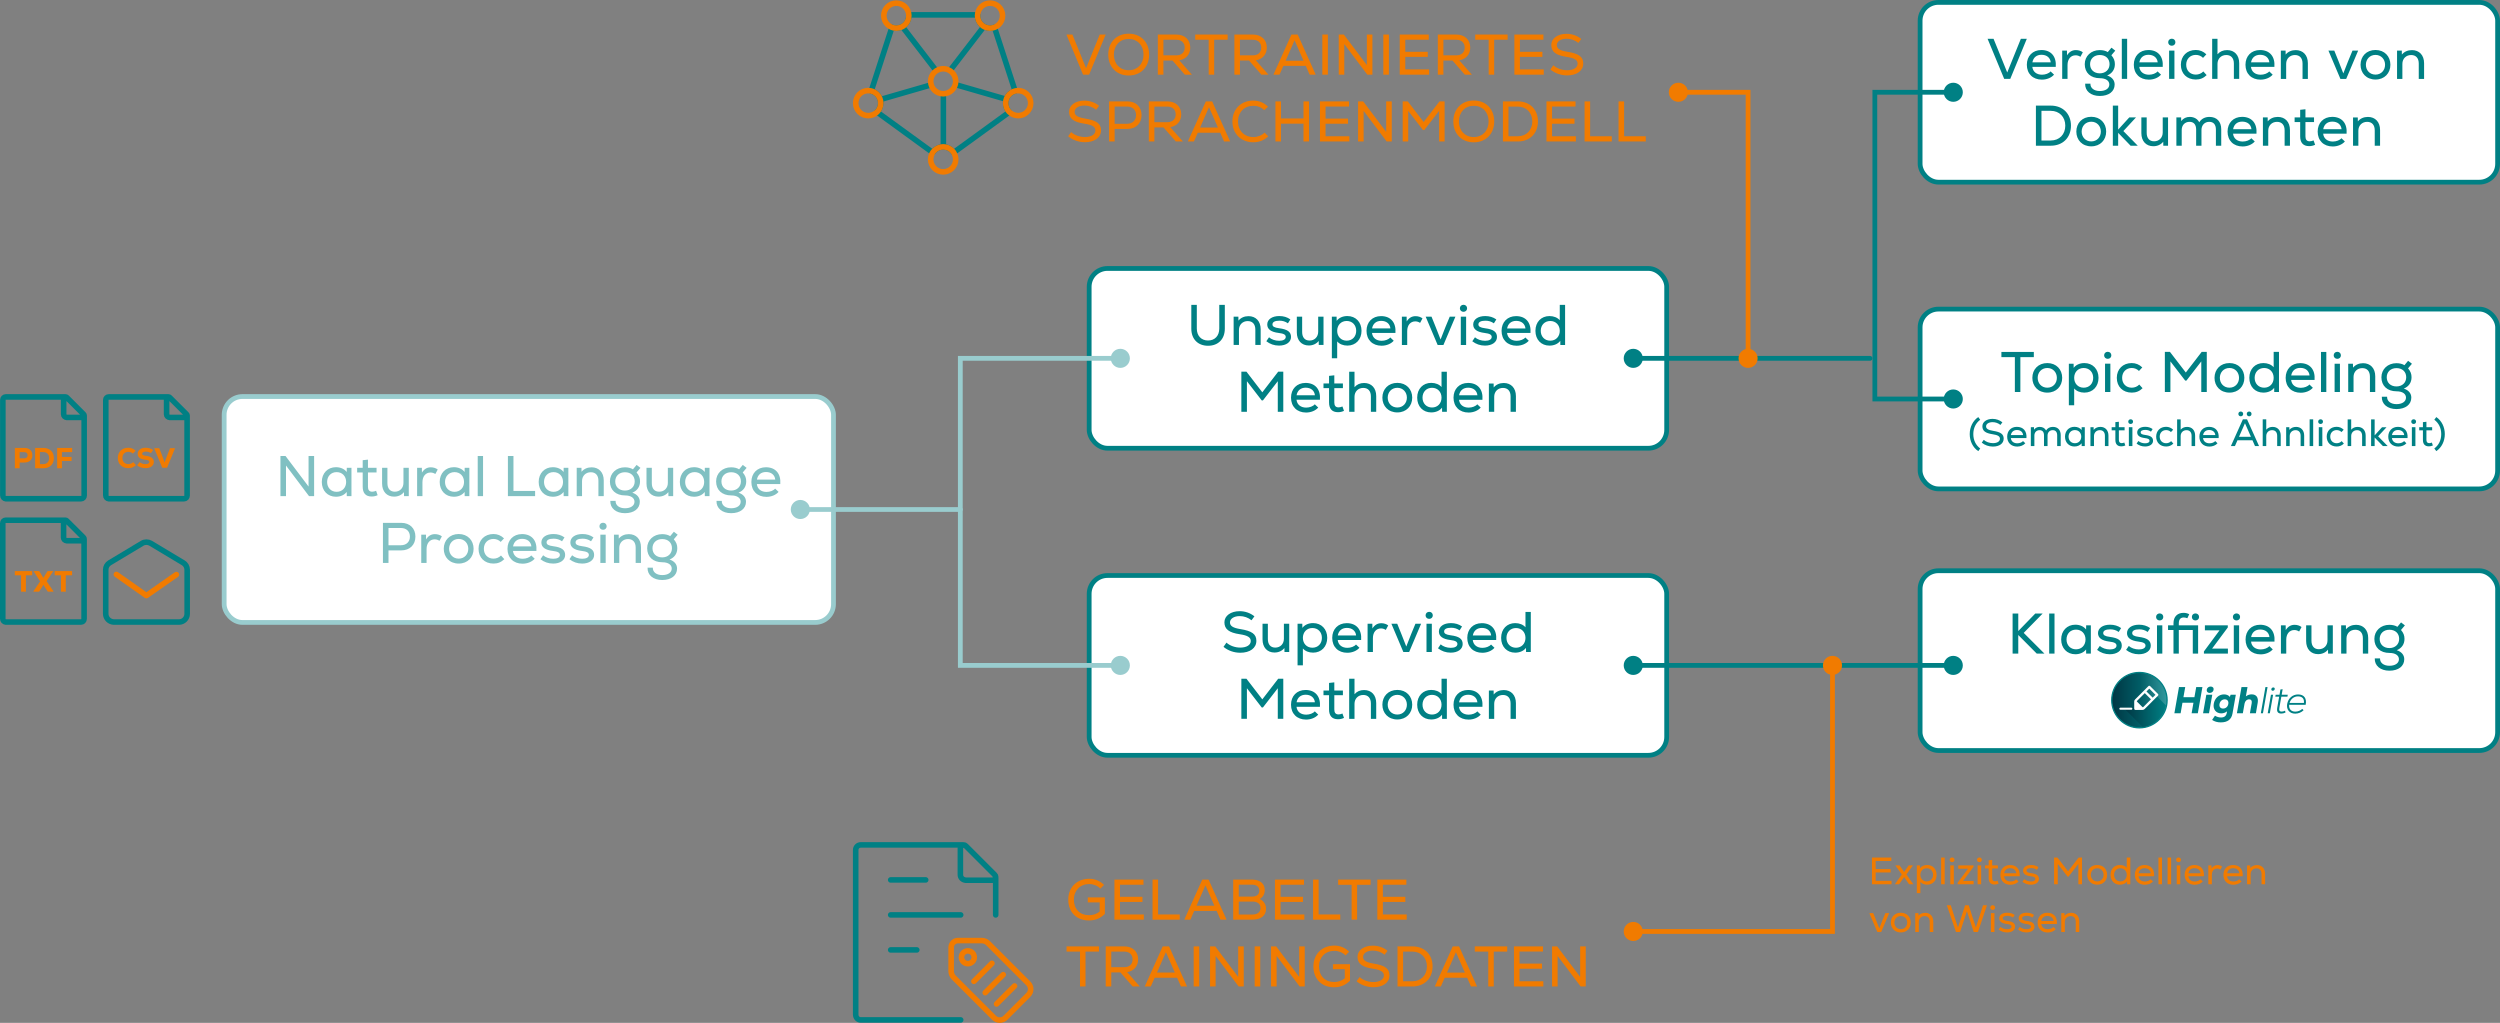 <?xml version="1.0" encoding="UTF-8"?><svg xmlns="http://www.w3.org/2000/svg" xmlns:xlink="http://www.w3.org/1999/xlink" viewBox="0 0 785.705 321.478"><rect x="0" y="0" width="785.705" height="321.478" fill="#808080" stroke="none"/><defs><style>.r{fill:url(#q);}.s,.t,.u,.v,.w,.x,.y,.z,.aa,.ab,.ac{fill:none;}.t{stroke-width:.75px;}.t,.u{stroke:#fff;}.t,.u,.v,.w{stroke-linejoin:round;}.t,.u,.v,.w,.x,.y,.z{stroke-linecap:round;}.ad{fill:url(#o);stroke-width:.416px;}.ad,.v,.x,.ab{stroke:#008084;}.ad,.aa{stroke-miterlimit:10;}.u{stroke-width:.659px;}.ae{fill:#008084;}.af{fill:#fff;}.ag{fill:#f17b00;}.ah{fill:#99ccce;}.ai{fill:#80c0c2;}.v,.w,.aa{stroke-width:1.75px;}.w,.y,.aa{stroke:#f17b00;}.x,.y,.z,.ab,.ac{stroke-width:1.5px;}.z,.ac{stroke:#99ccce;}.aj{clip-path:url(#k);}.ak{clip-path:url(#l);}.al{clip-path:url(#p);}.am{clip-path:url(#i);}.an{clip-path:url(#h);}.ao{clip-path:url(#m);}.ap{clip-path:url(#j);}.aq{clip-path:url(#g);}.ar{clip-path:url(#e);}.as{clip-path:url(#f);}.at{clip-path:url(#d);}.au{clip-path:url(#b);}.av{clip-path:url(#c);}</style><clipPath id="b"><rect class="s" width="785.705" height="321.478"/></clipPath><clipPath id="c"><rect class="s" width="785.705" height="321.478"/></clipPath><clipPath id="d"><rect class="s" width="785.705" height="321.478"/></clipPath><clipPath id="e"><rect class="s" width="785.705" height="321.478"/></clipPath><clipPath id="f"><rect class="s" width="785.705" height="321.478"/></clipPath><clipPath id="g"><rect class="s" width="785.705" height="321.478"/></clipPath><clipPath id="h"><rect class="s" width="785.705" height="321.478"/></clipPath><clipPath id="i"><rect class="s" width="785.705" height="321.478"/></clipPath><clipPath id="j"><rect class="s" width="785.705" height="321.478"/></clipPath><clipPath id="k"><rect class="s" width="785.705" height="321.478"/></clipPath><clipPath id="l"><rect class="s" width="785.705" height="321.478"/></clipPath><clipPath id="m"><rect class="s" width="785.705" height="321.478"/></clipPath><linearGradient id="o" x1="663.685" y1="220.044" x2="681.072" y2="220.044" gradientUnits="userSpaceOnUse"><stop offset="0" stop-color="#003643"/><stop offset=".5" stop-color="#005c65"/><stop offset="1" stop-color="#33999d"/></linearGradient><clipPath id="p"><circle class="s" cx="672.378" cy="220.044" r="8.483"/></clipPath><linearGradient id="q" x1="667.619" y1="223.604" x2="680.818" y2="223.604" gradientUnits="userSpaceOnUse"><stop offset="0" stop-color="#003643"/><stop offset="1" stop-color="#008084"/></linearGradient></defs><g id="a"><g class="au"><rect class="af" x="70.45" y="124.623" width="191.5" height="71" rx="5.75" ry="5.75"/><rect class="ac" x="70.45" y="124.623" width="191.5" height="71" rx="5.75" ry="5.75"/><rect class="af" x="342.307" y="84.373" width="181.5" height="56.5" rx="5.75" ry="5.75"/><rect class="ab" x="342.307" y="84.373" width="181.5" height="56.5" rx="5.75" ry="5.75"/><rect class="af" x="603.455" y="97.148" width="181.5" height="56.5" rx="5.75" ry="5.75"/><rect class="ab" x="603.455" y="97.148" width="181.5" height="56.5" rx="5.75" ry="5.75"/><rect class="af" x="603.455" y=".75" width="181.5" height="56.5" rx="5.75" ry="5.75"/><rect class="ab" x="603.455" y=".75" width="181.5" height="56.5" rx="5.75" ry="5.75"/><rect class="af" x="342.307" y="180.873" width="181.5" height="56.5" rx="5.75" ry="5.75"/><rect class="ab" x="342.307" y="180.873" width="181.5" height="56.5" rx="5.75" ry="5.75"/><rect class="af" x="603.455" y="179.373" width="181.5" height="56.5" rx="5.75" ry="5.75"/><rect class="ab" x="603.455" y="179.373" width="181.5" height="56.5" rx="5.75" ry="5.75"/><path class="ai" d="m208.125,175.177c-1.836,0-3.06-1.152-3.06-2.88,0-1.71,1.242-2.88,3.06-2.88,1.854,0,3.06,1.152,3.06,2.88,0,1.692-1.26,2.88-3.06,2.88m4.734-2.88c0-1.062-.306-1.872-1.098-2.808l1.224-1.44-1.206-.936-1.152,1.386c-.648-.414-1.53-.63-2.52-.63-2.718,0-4.716,1.872-4.716,4.428,0,2.7,1.854,4.41,4.77,4.41,1.818,0,2.952.774,2.952,1.98,0,1.242-1.188,2.052-2.988,2.052s-3.006-.936-2.952-2.322h-1.656c-.09,2.304,1.782,3.87,4.608,3.87s4.662-1.422,4.662-3.6c0-1.332-.846-2.34-2.358-2.844,1.548-.612,2.43-1.872,2.43-3.546m-15.221-4.428c-1.296,0-2.412.486-3.168,1.404l-.018-1.242h-1.494v8.892h1.674v-4.734c0-1.602,1.134-2.772,2.754-2.772,1.512,0,2.394.972,2.394,2.682v4.824h1.674v-4.932c0-2.52-1.512-4.122-3.816-4.122m-8.957,9.054h1.674v-8.892h-1.674v8.892Zm.846-10.422c.666,0,1.134-.468,1.134-1.098,0-.648-.468-1.116-1.134-1.116-.648,0-1.134.468-1.134,1.116,0,.63.486,1.098,1.134,1.098m-6.563,10.62c2.25,0,3.762-1.098,3.762-2.7,0-1.62-1.097-2.412-3.744-2.754-1.512-.198-2.088-.54-2.088-1.206,0-.756.774-1.17,2.214-1.17.972,0,1.836.252,2.646.828l.774-1.224c-1.008-.72-2.142-1.062-3.492-1.062-2.268,0-3.78,1.062-3.78,2.646,0,1.494,1.188,2.376,3.582,2.664,1.602.198,2.232.54,2.232,1.26,0,.756-.792,1.206-2.07,1.206-1.242,0-2.412-.414-3.186-1.098l-.846,1.242c1.152.9,2.484,1.368,3.996,1.368m-9.109,0c2.25,0,3.762-1.098,3.762-2.7,0-1.62-1.098-2.412-3.744-2.754-1.512-.198-2.088-.54-2.088-1.206,0-.756.774-1.17,2.214-1.17.972,0,1.836.252,2.646.828l.774-1.224c-1.008-.72-2.142-1.062-3.492-1.062-2.268,0-3.78,1.062-3.78,2.646,0,1.494,1.188,2.376,3.582,2.664,1.602.198,2.232.54,2.232,1.26,0,.756-.792,1.206-2.07,1.206-1.242,0-2.412-.414-3.186-1.098l-.846,1.242c1.152.9,2.484,1.368,3.996,1.368m-9.749-7.776c1.656,0,2.754.936,2.898,2.376h-5.76c.27-1.494,1.296-2.376,2.862-2.376m-.054-1.494c-2.718,0-4.554,1.89-4.554,4.626,0,2.826,1.872,4.68,4.734,4.68,1.53,0,2.97-.594,3.816-1.566l-1.08-1.026c-.522.63-1.62,1.044-2.7,1.044-1.71,0-2.88-.936-3.042-2.466h7.362c.252-3.276-1.476-5.292-4.536-5.292m-8.955,9.27c1.35,0,2.43-.432,3.402-1.386l-1.044-1.152c-.594.63-1.44.99-2.358.99-1.764,0-3.024-1.242-3.024-3.096s1.278-3.096,3.024-3.096c.864,0,1.674.324,2.268.936l1.044-1.116c-.954-.918-2.052-1.368-3.33-1.368-2.754,0-4.68,1.89-4.68,4.644,0,2.79,1.908,4.644,4.698,4.644m-10.929-1.548c-1.836,0-3.024-1.404-3.024-3.096s1.188-3.096,3.024-3.096c1.818,0,3.006,1.404,3.006,3.096s-1.188,3.096-3.006,3.096m0,1.548c2.826,0,4.68-1.998,4.68-4.644s-1.854-4.644-4.68-4.644c-2.844,0-4.698,1.998-4.698,4.644s1.854,4.644,4.698,4.644m-7.472-9.252c-1.188,0-2.088.54-2.79,1.656l-.018-1.494h-1.494v8.892h1.674v-4.374c0-1.836,1.008-3.042,2.538-3.042.54,0,1.008.144,1.512.468l.756-1.404c-.522-.432-1.332-.702-2.178-.702m-10.692,3.492h-3.906v-5.418h3.906c1.728,0,2.826,1.062,2.826,2.7s-1.098,2.718-2.826,2.718m.09-7.038h-5.742v12.6h1.746v-3.942h3.996c2.718,0,4.464-1.746,4.464-4.338,0-2.574-1.746-4.32-4.464-4.32"/><path class="ai" d="m240.749,148.345c1.656,0,2.754.936,2.898,2.376h-5.76c.27-1.494,1.296-2.376,2.862-2.376m-.054-1.494c-2.718,0-4.554,1.89-4.554,4.626,0,2.826,1.872,4.68,4.734,4.68,1.53,0,2.97-.594,3.816-1.566l-1.08-1.026c-.522.63-1.62,1.044-2.7,1.044-1.71,0-2.88-.936-3.042-2.466h7.362c.252-3.276-1.476-5.292-4.536-5.292m-10.903,7.326c-1.836,0-3.06-1.152-3.06-2.88,0-1.71,1.242-2.88,3.06-2.88,1.854,0,3.06,1.152,3.06,2.88,0,1.692-1.26,2.88-3.06,2.88m4.734-2.88c0-1.062-.306-1.872-1.098-2.808l1.224-1.44-1.206-.936-1.152,1.386c-.648-.414-1.53-.63-2.52-.63-2.718,0-4.716,1.872-4.716,4.428,0,2.7,1.854,4.41,4.77,4.41,1.818,0,2.952.774,2.952,1.98,0,1.242-1.188,2.052-2.988,2.052s-3.006-.936-2.952-2.322h-1.656c-.09,2.304,1.782,3.87,4.608,3.87s4.662-1.422,4.662-3.6c0-1.332-.846-2.34-2.358-2.844,1.548-.612,2.43-1.872,2.43-3.546m-16.201,3.276c-1.746,0-2.988-1.278-2.988-3.096s1.242-3.096,2.988-3.096c1.764,0,2.988,1.278,2.988,3.096s-1.224,3.096-2.988,3.096m3.186-7.542l-.018,1.314c-.702-.936-1.926-1.512-3.384-1.512-2.61,0-4.446,1.908-4.446,4.644,0,2.736,1.836,4.644,4.446,4.644,1.458,0,2.682-.576,3.384-1.512l.018,1.314h1.476v-8.892h-1.476Zm-11.616,0v4.734c0,1.602-1.098,2.772-2.718,2.772-1.458,0-2.322-.972-2.322-2.682v-4.824h-1.674v4.932c0,2.52,1.476,4.122,3.762,4.122,1.26,0,2.358-.486,3.114-1.422l.018,1.26h1.494v-8.892h-1.674Zm-13.474,7.146c-1.836,0-3.06-1.152-3.06-2.88,0-1.71,1.242-2.88,3.06-2.88,1.854,0,3.06,1.152,3.06,2.88,0,1.692-1.26,2.88-3.06,2.88m4.734-2.88c0-1.062-.306-1.872-1.098-2.808l1.224-1.44-1.206-.936-1.152,1.386c-.648-.414-1.53-.63-2.52-.63-2.718,0-4.716,1.872-4.716,4.428,0,2.7,1.854,4.41,4.77,4.41,1.818,0,2.952.774,2.952,1.98,0,1.242-1.188,2.052-2.988,2.052-1.8,0-3.006-.936-2.952-2.322h-1.656c-.09,2.304,1.782,3.87,4.608,3.87,2.826,0,4.662-1.422,4.662-3.6,0-1.332-.846-2.34-2.358-2.844,1.548-.612,2.43-1.872,2.43-3.546m-15.221-4.428c-1.296,0-2.412.486-3.168,1.404l-.018-1.242h-1.494v8.892h1.674v-4.734c0-1.602,1.134-2.772,2.754-2.772,1.512,0,2.394.972,2.394,2.682v4.824h1.674v-4.932c0-2.52-1.512-4.122-3.816-4.122m-11.97,7.704c-1.746,0-2.988-1.278-2.988-3.096s1.242-3.096,2.988-3.096c1.764,0,2.988,1.278,2.988,3.096s-1.224,3.096-2.988,3.096m3.186-7.542l-.018,1.314c-.702-.936-1.926-1.512-3.384-1.512-2.61,0-4.446,1.908-4.446,4.644,0,2.736,1.836,4.644,4.446,4.644,1.458,0,2.682-.576,3.384-1.512l.018,1.314h1.476v-8.892h-1.476Zm-17.523,8.892h8.55v-1.638h-6.804v-10.962h-1.746v12.6Zm-9.486,0h1.674v-12.6h-1.674v12.6Zm-7.289-1.35c-1.746,0-2.988-1.278-2.988-3.096s1.242-3.096,2.988-3.096c1.764,0,2.988,1.278,2.988,3.096s-1.224,3.096-2.988,3.096m3.186-7.542l-.018,1.314c-.702-.936-1.926-1.512-3.384-1.512-2.61,0-4.446,1.908-4.446,4.644,0,2.736,1.836,4.644,4.446,4.644,1.458,0,2.682-.576,3.384-1.512l.018,1.314h1.476v-8.892h-1.476Zm-10.64-.162c-1.188,0-2.088.54-2.79,1.656l-.018-1.494h-1.494v8.892h1.674v-4.374c0-1.836,1.008-3.042,2.538-3.042.54,0,1.008.144,1.512.468l.756-1.404c-.522-.432-1.332-.702-2.178-.702m-8.597.162v4.734c0,1.602-1.098,2.772-2.718,2.772-1.458,0-2.322-.972-2.322-2.682v-4.824h-1.674v4.932c0,2.52,1.476,4.122,3.762,4.122,1.26,0,2.358-.486,3.114-1.422l.018,1.26h1.494v-8.892h-1.674Zm-8.597,7.218c-.378.162-.828.288-1.206.288-.972,0-1.35-.576-1.35-1.566v-4.482h2.7v-1.458h-2.7v-2.574l-1.656.18v2.394h-1.746v1.458h1.746v4.482c0,1.998.936,3.078,2.808,3.078.666,0,1.242-.126,1.89-.414l-.486-1.386Zm-12.403.324c-1.746,0-2.988-1.278-2.988-3.096s1.242-3.096,2.988-3.096c1.764,0,2.988,1.278,2.988,3.096s-1.224,3.096-2.988,3.096m3.186-7.542l-.018,1.314c-.702-.936-1.926-1.512-3.384-1.512-2.61,0-4.446,1.908-4.446,4.644,0,2.736,1.836,4.644,4.446,4.644,1.458,0,2.682-.576,3.384-1.512l.018,1.314h1.476v-8.892h-1.476Zm-12.008-3.708v9.594l-7.236-9.594h-1.602v12.6h1.746v-9.612l7.236,9.612h1.602v-12.6h-1.746Z"/><path class="ae" d="m472.609,120.369c-1.295,0-2.411.486-3.168,1.404l-.018-1.242h-1.494v8.892h1.674v-4.734c0-1.602,1.134-2.772,2.755-2.772,1.511,0,2.393.972,2.393,2.682v4.824h1.675v-4.932c0-2.52-1.513-4.122-3.817-4.122m-11.186,1.476c1.656,0,2.754.936,2.898,2.376h-5.76c.27-1.494,1.296-2.376,2.862-2.376m-.054-1.494c-2.718,0-4.554,1.89-4.554,4.626,0,2.826,1.872,4.68,4.734,4.68,1.53,0,2.97-.594,3.816-1.566l-1.08-1.026c-.522.63-1.62,1.044-2.7,1.044-1.71,0-2.88-.936-3.042-2.466h7.362c.252-3.276-1.476-5.292-4.536-5.292m-11.309,7.722c-1.746,0-2.988-1.278-2.988-3.096s1.242-3.096,2.988-3.096,2.988,1.278,2.988,3.096-1.242,3.096-2.988,3.096m2.988-11.25v4.824c-.702-.828-1.872-1.314-3.24-1.314-2.556,0-4.41,1.836-4.41,4.644s1.854,4.644,4.41,4.644c1.476,0,2.718-.576,3.402-1.512l.018,1.314h1.494v-12.6h-1.674Zm-13.891,11.25c-1.836,0-3.024-1.404-3.024-3.096s1.188-3.096,3.024-3.096c1.818,0,3.006,1.404,3.006,3.096s-1.188,3.096-3.006,3.096m0,1.548c2.826,0,4.68-1.998,4.68-4.644s-1.854-4.644-4.68-4.644c-2.844,0-4.698,1.998-4.698,4.644s1.854,4.644,4.698,4.644m-10.451-9.252c-1.242,0-2.268.45-3.006,1.314v-4.86h-1.674v12.6h1.674v-4.734c0-1.602,1.134-2.772,2.754-2.772,1.512,0,2.394.972,2.394,2.682v4.824h1.674v-4.932c0-2.52-1.476-4.122-3.816-4.122m-6.797,7.38c-.378.162-.828.288-1.206.288-.972,0-1.35-.576-1.35-1.566v-4.482h2.7v-1.458h-2.7v-2.574l-1.656.18v2.394h-1.746v1.458h1.746v4.482c0,1.998.936,3.078,2.808,3.078.666,0,1.242-.126,1.89-.414l-.486-1.386Zm-11.555-5.904c1.656,0,2.754.936,2.898,2.376h-5.76c.27-1.494,1.296-2.376,2.862-2.376m-.054-1.494c-2.718,0-4.554,1.89-4.554,4.626,0,2.826,1.872,4.68,4.734,4.68,1.53,0,2.97-.594,3.816-1.566l-1.08-1.026c-.522.63-1.62,1.044-2.7,1.044-1.71,0-2.88-.936-3.042-2.466h7.362c.252-3.276-1.476-5.292-4.536-5.292m-8.588-3.528l-4.986,6.48-4.986-6.48h-1.602v12.6h1.746v-9.612l4.644,6.03h.396l4.662-6.03v9.612h1.728v-12.6h-1.602Z"/><path class="ae" d="m487.218,107.073c-1.746,0-2.988-1.278-2.988-3.096,0-1.818,1.242-3.096,2.988-3.096s2.988,1.278,2.988,3.096c0,1.818-1.242,3.096-2.988,3.096m2.988-11.25v4.824c-.702-.828-1.872-1.314-3.24-1.314-2.556,0-4.41,1.836-4.41,4.644s1.854,4.644,4.41,4.644c1.476,0,2.718-.576,3.402-1.512l.018,1.314h1.494v-12.6h-1.674Zm-13.683,5.022c1.656,0,2.754.936,2.898,2.376h-5.76c.27-1.494,1.296-2.376,2.862-2.376m-.054-1.494c-2.718,0-4.554,1.89-4.554,4.626,0,2.826,1.872,4.68,4.734,4.68,1.53,0,2.97-.594,3.816-1.566l-1.08-1.026c-.522.63-1.62,1.044-2.7,1.044-1.71,0-2.88-.936-3.042-2.466h7.362c.252-3.276-1.476-5.292-4.536-5.292m-9.759,9.27c2.25,0,3.762-1.098,3.762-2.7,0-1.62-1.098-2.412-3.744-2.754-1.512-.198-2.088-.54-2.088-1.206,0-.756.774-1.17,2.214-1.17.972,0,1.836.252,2.646.828l.774-1.224c-1.008-.72-2.142-1.062-3.492-1.062-2.268,0-3.78,1.062-3.78,2.646,0,1.494,1.188,2.376,3.582,2.664,1.602.198,2.232.54,2.232,1.26,0,.756-.792,1.206-2.07,1.206-1.242,0-2.412-.414-3.186-1.098l-.846,1.242c1.152.9,2.484,1.368,3.996,1.368m-7.607-.198h1.674v-8.892h-1.674v8.892Zm.846-10.422c.666,0,1.134-.468,1.134-1.098,0-.648-.468-1.116-1.134-1.116-.648,0-1.134.468-1.134,1.116,0,.63.486,1.098,1.134,1.098m-4.322,1.53l-1.35,3.258-1.53,3.906-1.53-3.906-1.314-3.258h-1.836l3.762,8.892h1.818l3.762-8.892h-1.782Zm-10.737-.162c-1.188,0-2.088.54-2.79,1.656l-.018-1.494h-1.494v8.892h1.674v-4.374c0-1.836,1.008-3.042,2.538-3.042.54,0,1.008.144,1.512.468l.756-1.404c-.522-.432-1.332-.702-2.178-.702m-10.809,1.476c1.656,0,2.754.936,2.898,2.376h-5.76c.27-1.494,1.296-2.376,2.862-2.376m-.054-1.494c-2.718,0-4.554,1.89-4.554,4.626,0,2.826,1.872,4.68,4.734,4.68,1.53,0,2.97-.594,3.816-1.566l-1.08-1.026c-.522.63-1.62,1.044-2.7,1.044-1.71,0-2.88-.936-3.042-2.466h7.362c.252-3.276-1.476-5.292-4.536-5.292m-10.785,7.722c-1.746,0-2.988-1.278-2.988-3.096,0-1.818,1.242-3.096,2.988-3.096,1.764,0,2.988,1.278,2.988,3.096,0,1.818-1.224,3.096-2.988,3.096m.216-7.74c-1.458,0-2.682.576-3.366,1.512l-.018-1.314h-1.494v13.068h1.674v-5.292c.702.828,1.854,1.314,3.204,1.314,2.628,0,4.446-1.908,4.446-4.644,0-2.736-1.818-4.644-4.446-4.644m-9.173.198v4.734c0,1.602-1.098,2.772-2.718,2.772-1.458,0-2.322-.972-2.322-2.682v-4.824h-1.674v4.932c0,2.52,1.476,4.122,3.762,4.122,1.26,0,2.358-.486,3.114-1.422l.018,1.26h1.494v-8.892h-1.674Zm-12.301,9.09c2.25,0,3.762-1.098,3.762-2.7,0-1.62-1.098-2.412-3.744-2.754-1.512-.198-2.088-.54-2.088-1.206,0-.756.774-1.17,2.214-1.17.972,0,1.836.252,2.646.828l.774-1.224c-1.008-.72-2.142-1.062-3.492-1.062-2.268,0-3.78,1.062-3.78,2.646,0,1.494,1.188,2.376,3.582,2.664,1.602.198,2.232.54,2.232,1.26,0,.756-.792,1.206-2.07,1.206-1.242,0-2.412-.414-3.186-1.098l-.846,1.242c1.152.9,2.484,1.368,3.996,1.368m-9.592-9.252c-1.296,0-2.412.486-3.168,1.404l-.018-1.242h-1.494v8.892h1.674v-4.734c0-1.602,1.134-2.772,2.754-2.772,1.512,0,2.394.972,2.394,2.682v4.824h1.674v-4.932c0-2.52-1.512-4.122-3.816-4.122m-12.724,9.306c3.204,0,5.274-2.106,5.274-5.364v-7.488h-1.746v7.452c0,2.268-1.386,3.744-3.528,3.744-2.124,0-3.528-1.476-3.528-3.744v-7.452h-1.728v7.488c0,3.258,2.07,5.364,5.256,5.364"/><path class="ae" d="m765.685,141.781c1.68-1.116,2.675-3.144,2.675-5.351,0-2.208-.995-4.224-2.675-5.351l-.624.839c1.416,1.068,2.172,2.628,2.172,4.512,0,1.895-.756,3.455-2.172,4.523l.624.828Zm-1.399-2.699c-.252.108-.552.192-.804.192-.648,0-.9-.384-.9-1.044v-2.989h1.8v-.971h-1.8v-1.716l-1.103.12v1.596h-1.164v.971h1.164v2.989c0,1.332.623,2.051,1.871,2.051.444,0,.828-.084,1.26-.276l-.324-.923Zm-6.281,1.115h1.115v-5.927h-1.115v5.927Zm.563-6.947c.444,0,.756-.312.756-.731,0-.433-.312-.745-.756-.745-.431,0-.755.312-.755.745,0,.419.324.731.755.731m-4.909,1.895c1.105,0,1.837.625,1.933,1.585h-3.841c.18-.996.864-1.585,1.908-1.585m-.036-.995c-1.812,0-3.035,1.259-3.035,3.084,0,1.884,1.247,3.119,3.155,3.119,1.021,0,1.981-.395,2.544-1.043l-.719-.684c-.348.42-1.08.696-1.801.696-1.14,0-1.92-.624-2.028-1.645h4.908c.168-2.184-.983-3.527-3.024-3.527m-3.21,6.047l-3.012-3.071,2.64-2.856h-1.404l-2.328,2.556v-5.027h-1.115v8.398h1.115v-2.699l2.604,2.699h1.5Zm-9.47-6.034c-.828,0-1.512.299-2.005.874v-3.238h-1.114v8.398h1.114v-3.156c0-1.068.757-1.848,1.837-1.848,1.009,0,1.597.648,1.597,1.788v3.216h1.114v-3.288c0-1.68-.982-2.746-2.543-2.746m-6.57,6.166c.9,0,1.62-.288,2.268-.923l-.696-.768c-.396.42-.96.661-1.572.661-1.176,0-2.016-.829-2.016-2.065,0-1.237.852-2.065,2.016-2.065.576,0,1.116.216,1.512.624l.696-.744c-.636-.611-1.368-.911-2.22-.911-1.836,0-3.119,1.259-3.119,3.096,0,1.86,1.271,3.095,3.131,3.095m-5.619-.132h1.115v-5.927h-1.115v5.927Zm.564-6.947c.443,0,.755-.312.755-.731,0-.433-.312-.745-.755-.745-.432,0-.756.312-.756.745,0,.419.324.731.756.731m-3.441,6.947h1.115v-8.398h-1.115v8.398Zm-4.257-6.034c-.861,0-1.605.323-2.108.934l-.012-.827h-.999v5.927h1.114v-3.155c0-1.069.756-1.849,1.837-1.849,1.008,0,1.597.648,1.597,1.788v3.216h1.114v-3.288c0-1.68-1.007-2.746-2.543-2.746m-7.37,0c-.829,0-1.513.299-2.005.874v-3.238h-1.115v8.398h1.115v-3.156c0-1.068.756-1.848,1.837-1.848,1.008,0,1.596.648,1.596,1.788v3.216h1.115v-3.288c0-1.68-.983-2.746-2.543-2.746m-8.694-1.154l1.871,4.273h-3.743l1.872-4.273Zm3.155,7.188h1.272l-3.767-8.398h-1.321l-3.767,8.398h1.272l.804-1.836h4.703l.804,1.836Zm-1.835-9.36c.383,0,.743-.264.743-.755,0-.492-.36-.744-.743-.744-.384,0-.756.252-.756.744,0,.491.372.755.756.755m-2.64,0c.383,0,.755-.264.755-.755,0-.492-.372-.744-.755-.744-.384,0-.756.252-.756.744,0,.491.372.755.756.755m-9.936,4.308c1.104,0,1.836.625,1.932,1.585h-3.841c.18-.996.864-1.585,1.909-1.585m-.036-.995c-1.813,0-3.036,1.259-3.036,3.084,0,1.884,1.247,3.119,3.156,3.119,1.02,0,1.98-.395,2.543-1.043l-.719-.684c-.348.42-1.08.696-1.8.696-1.141,0-1.921-.624-2.029-1.645h4.908c.168-2.184-.983-3.527-3.023-3.527m-6.916.013c-.828,0-1.512.299-2.005.874v-3.238h-1.114v8.398h1.114v-3.156c0-1.068.757-1.848,1.837-1.848,1.009,0,1.597.648,1.597,1.788v3.216h1.114v-3.288c0-1.68-.982-2.746-2.543-2.746m-6.57,6.166c.9,0,1.62-.288,2.268-.923l-.696-.768c-.396.42-.96.661-1.572.661-1.176,0-2.016-.829-2.016-2.065,0-1.237.852-2.065,2.016-2.065.576,0,1.116.216,1.512.624l.696-.744c-.636-.611-1.368-.911-2.22-.911-1.836,0-3.119,1.259-3.119,3.096,0,1.86,1.271,3.095,3.131,3.095m-6.622,0c1.5,0,2.507-.731,2.507-1.799,0-1.08-.731-1.608-2.496-1.836-1.008-.132-1.392-.361-1.392-.805,0-.504.516-.78,1.477-.78.648,0,1.224.168,1.764.552l.515-.816c-.671-.479-1.427-.707-2.328-.707-1.512,0-2.519.707-2.519,1.763,0,.997.791,1.585,2.387,1.777,1.069.132,1.489.36,1.489.84,0,.504-.528.804-1.38.804-.829,0-1.609-.276-2.124-.732l-.564.828c.767.599,1.655.911,2.664.911m-5.094-.132h1.115v-5.927h-1.115v5.927Zm.563-6.947c.444,0,.756-.312.756-.731,0-.433-.312-.745-.756-.745-.431,0-.755.312-.755.745,0,.419.324.731.755.731m-1.998,5.832c-.252.108-.552.192-.804.192-.648,0-.9-.384-.9-1.044v-2.989h1.8v-.971h-1.8v-1.716l-1.103.12v1.596h-1.164v.971h1.164v2.989c0,1.332.623,2.051,1.871,2.051.444,0,.828-.084,1.26-.276l-.324-.923Zm-7.517-4.919c-.861,0-1.605.323-2.108.934l-.012-.827h-1v5.927h1.115v-3.155c0-1.069.756-1.849,1.837-1.849,1.008,0,1.596.648,1.596,1.788v3.216h1.115v-3.288c0-1.68-1.007-2.746-2.543-2.746m-8.004,5.136c-1.165,0-1.993-.853-1.993-2.065,0-1.213.828-2.065,1.993-2.065,1.176,0,1.992.852,1.992,2.065,0,1.212-.816,2.065-1.992,2.065m2.12-5.029l-.012.875c-.468-.623-1.283-1.007-2.255-1.007-1.738,0-2.961,1.271-2.961,3.096,0,1.824,1.223,3.095,2.961,3.095.972,0,1.787-.383,2.255-1.007l.012.875h.987v-5.927h-.987Zm-9.036-.107c-.936,0-1.681.383-2.148,1.126-.347-.707-1.079-1.126-1.98-1.126-.753,0-1.352.287-1.796.874l-.012-.767h-.999v5.927h1.115v-3.299c0-1.009.672-1.705,1.632-1.705.901,0,1.393.576,1.393,1.632v3.372h1.114v-3.3c0-1.008.661-1.704,1.633-1.704.901,0,1.393.576,1.393,1.632v3.372h1.114v-3.444c0-1.62-.934-2.59-2.459-2.59m-11.296.982c1.104,0,1.836.625,1.932,1.585h-3.841c.18-.996.864-1.585,1.909-1.585m-.036-.995c-1.813,0-3.036,1.259-3.036,3.084,0,1.884,1.247,3.119,3.156,3.119,1.02,0,1.98-.395,2.543-1.043l-.719-.684c-.348.42-1.08.696-1.8.696-1.141,0-1.921-.624-2.029-1.645h4.908c.168-2.184-.983-3.527-3.023-3.527m-7.518,6.203c2.052,0,3.383-.983,3.383-2.495,0-1.404-.935-2.076-3.347-2.46-1.561-.252-2.185-.661-2.185-1.405,0-.768.84-1.32,2.053-1.32.876,0,1.776.312,2.46.876l.611-.828c-.839-.683-1.943-1.079-3.083-1.079-1.885,0-3.204.971-3.204,2.327,0,1.441.947,2.173,3.228,2.509,1.62.24,2.292.648,2.292,1.416,0,.84-.864,1.38-2.208,1.38-1.081,0-2.209-.408-2.88-1.044l-.624.888c.935.792,2.219,1.235,3.504,1.235m-4.603,1.428l.612-.828c-1.416-1.068-2.172-2.628-2.172-4.523,0-1.884.756-3.444,2.172-4.512l-.612-.839c-1.692,1.127-2.686,3.143-2.686,5.351,0,2.207.994,4.235,2.686,5.351"/><path class="ae" d="m753.169,121.452c-1.836,0-3.06-1.152-3.06-2.88,0-1.71,1.242-2.88,3.06-2.88,1.854,0,3.06,1.152,3.06,2.88,0,1.692-1.26,2.88-3.06,2.88m4.734-2.88c0-1.062-.306-1.872-1.098-2.808l1.224-1.44-1.206-.936-1.152,1.386c-.648-.414-1.53-.63-2.52-.63-2.718,0-4.716,1.872-4.716,4.428,0,2.7,1.854,4.41,4.77,4.41,1.818,0,2.952.774,2.952,1.98,0,1.242-1.188,2.052-2.988,2.052s-3.006-.936-2.952-2.322h-1.656c-.09,2.304,1.782,3.87,4.608,3.87s4.662-1.422,4.662-3.6c0-1.332-.846-2.34-2.358-2.844,1.548-.612,2.43-1.872,2.43-3.546m-15.221-4.428c-1.296,0-2.412.486-3.168,1.404l-.018-1.242h-1.494v8.892h1.674v-4.734c0-1.602,1.134-2.772,2.754-2.772,1.512,0,2.394.972,2.394,2.682v4.824h1.674v-4.932c0-2.52-1.512-4.122-3.816-4.122m-8.957,9.054h1.674v-8.892h-1.674v8.892Zm.846-10.422c.666,0,1.134-.468,1.134-1.098,0-.648-.468-1.116-1.134-1.116-.648,0-1.134.468-1.134,1.116,0,.63.486,1.098,1.134,1.098m-5.126,10.422h1.674v-12.6h-1.674v12.6Zm-6.498-7.578c1.656,0,2.754.936,2.898,2.376h-5.76c.27-1.494,1.296-2.376,2.862-2.376m-.054-1.494c-2.718,0-4.554,1.89-4.554,4.626,0,2.826,1.872,4.68,4.734,4.68,1.53,0,2.97-.594,3.816-1.566l-1.08-1.026c-.522.63-1.62,1.044-2.7,1.044-1.71,0-2.88-.936-3.042-2.466h7.362c.252-3.276-1.476-5.292-4.536-5.292m-11.309,7.722c-1.746,0-2.988-1.278-2.988-3.096s1.242-3.096,2.988-3.096c1.746,0,2.988,1.278,2.988,3.096s-1.242,3.096-2.988,3.096m2.988-11.25v4.824c-.702-.828-1.872-1.314-3.24-1.314-2.556,0-4.41,1.836-4.41,4.644s1.854,4.644,4.41,4.644c1.476,0,2.718-.576,3.402-1.512l.018,1.314h1.494v-12.6h-1.674Zm-13.891,11.25c-1.836,0-3.024-1.404-3.024-3.096s1.188-3.096,3.024-3.096c1.818,0,3.006,1.404,3.006,3.096s-1.188,3.096-3.006,3.096m0,1.548c2.826,0,4.68-1.998,4.68-4.644s-1.854-4.644-4.68-4.644c-2.844,0-4.698,1.998-4.698,4.644s1.854,4.644,4.698,4.644m-8.732-12.798l-4.986,6.48-4.986-6.48h-1.602v12.6h1.746v-9.612l4.644,6.03h.396l4.662-6.03v9.612h1.728v-12.6h-1.602Zm-21.977,12.798c1.35,0,2.43-.432,3.402-1.386l-1.044-1.152c-.594.63-1.44.99-2.358.99-1.764,0-3.024-1.242-3.024-3.096s1.278-3.096,3.024-3.096c.864,0,1.674.324,2.268.936l1.044-1.116c-.954-.918-2.052-1.368-3.33-1.368-2.754,0-4.68,1.89-4.68,4.644,0,2.79,1.908,4.644,4.698,4.644m-8.396-.198h1.674v-8.892h-1.674v8.892Zm.846-10.422c.666,0,1.134-.468,1.134-1.098,0-.648-.468-1.116-1.134-1.116-.648,0-1.134.468-1.134,1.116,0,.63.486,1.098,1.134,1.098m-7.558,9.072c-1.746,0-2.988-1.278-2.988-3.096s1.242-3.096,2.988-3.096c1.764,0,2.988,1.278,2.988,3.096s-1.224,3.096-2.988,3.096m.216-7.74c-1.458,0-2.682.576-3.366,1.512l-.018-1.314h-1.494v13.068h1.674v-5.292c.702.828,1.854,1.314,3.204,1.314,2.628,0,4.446-1.908,4.446-4.644,0-2.736-1.818-4.644-4.446-4.644m-11.651,7.74c-1.836,0-3.024-1.404-3.024-3.096s1.188-3.096,3.024-3.096c1.818,0,3.006,1.404,3.006,3.096s-1.188,3.096-3.006,3.096m0,1.548c2.826,0,4.68-1.998,4.68-4.644s-1.854-4.644-4.68-4.644c-2.844,0-4.698,1.998-4.698,4.644s1.854,4.644,4.698,4.644m-4.237-12.798h-10.188v1.638h4.23v10.962h1.728v-10.962h4.23v-1.638Z"/><path class="ae" d="m744.197,36.746c-1.296,0-2.412.486-3.168,1.404l-.018-1.242h-1.494v8.892h1.674v-4.734c0-1.602,1.134-2.772,2.754-2.772,1.512,0,2.394.972,2.394,2.682v4.824h1.674v-4.932c0-2.52-1.512-4.122-3.816-4.122m-11.187,1.476c1.656,0,2.754.936,2.898,2.376h-5.76c.27-1.494,1.296-2.376,2.862-2.376m-.054-1.494c-2.718,0-4.554,1.89-4.554,4.626,0,2.826,1.872,4.68,4.734,4.68,1.53,0,2.97-.594,3.816-1.566l-1.08-1.026c-.522.63-1.62,1.044-2.7,1.044-1.71,0-2.88-.936-3.042-2.466h7.362c.252-3.276-1.476-5.292-4.536-5.292m-5.841,7.398c-.378.162-.828.288-1.206.288-.972,0-1.35-.576-1.35-1.566v-4.482h2.7v-1.458h-2.7v-2.574l-1.656.18v2.394h-1.746v1.458h1.746v4.482c0,1.998.936,3.078,2.808,3.078.666,0,1.242-.126,1.89-.414l-.486-1.386Zm-11.241-7.38c-1.296,0-2.412.486-3.168,1.404l-.018-1.242h-1.494v8.892h1.674v-4.734c0-1.602,1.134-2.772,2.754-2.772,1.512,0,2.394.972,2.394,2.682v4.824h1.674v-4.932c0-2.52-1.512-4.122-3.816-4.122m-11.186,1.476c1.656,0,2.754.936,2.898,2.376h-5.76c.27-1.494,1.296-2.376,2.862-2.376m-.054-1.494c-2.718,0-4.554,1.89-4.554,4.626,0,2.826,1.872,4.68,4.734,4.68,1.53,0,2.97-.594,3.816-1.566l-1.08-1.026c-.522.63-1.62,1.044-2.7,1.044-1.71,0-2.88-.936-3.042-2.466h7.362c.252-3.276-1.476-5.292-4.536-5.292m-10.233.018c-1.404,0-2.52.576-3.222,1.692-.522-1.062-1.62-1.692-2.97-1.692-1.134,0-2.034.432-2.7,1.314l-.018-1.152h-1.494v8.892h1.674v-4.95c0-1.512,1.008-2.556,2.448-2.556,1.35,0,2.088.864,2.088,2.448v5.058h1.674v-4.95c0-1.512.99-2.556,2.448-2.556,1.35,0,2.088.864,2.088,2.448v5.058h1.674v-5.166c0-2.43-1.404-3.888-3.69-3.888m-14.699.162v4.734c0,1.602-1.098,2.772-2.718,2.772-1.458,0-2.322-.972-2.322-2.682v-4.824h-1.674v4.932c0,2.52,1.476,4.122,3.762,4.122,1.26,0,2.358-.486,3.114-1.422l.018,1.26h1.494v-8.892h-1.674Zm-7.849,8.892l-4.519-4.608,3.961-4.284h-2.107l-3.492,3.834v-7.542h-1.673v12.6h1.673v-4.05l3.907,4.05h2.25Zm-14.604-1.35c-1.836,0-3.024-1.404-3.024-3.096,0-1.692,1.188-3.096,3.024-3.096,1.818,0,3.006,1.404,3.006,3.096,0,1.692-1.188,3.096-3.006,3.096m0,1.548c2.826,0,4.68-1.998,4.68-4.644s-1.854-4.644-4.68-4.644c-2.844,0-4.698,1.998-4.698,4.644s1.854,4.644,4.698,4.644m-12.722-1.836h-2.934v-9.324h2.934c2.682,0,4.554,1.908,4.554,4.662s-1.854,4.662-4.554,4.662m0-10.962h-4.68v12.6h4.68c3.762,0,6.336-2.538,6.336-6.3s-2.574-6.3-6.336-6.3"/><path class="ae" d="m758.031,15.746c-1.296,0-2.412.486-3.168,1.404l-.018-1.242h-1.494v8.892h1.674v-4.734c0-1.602,1.134-2.772,2.754-2.772,1.512,0,2.394.972,2.394,2.682v4.824h1.674v-4.932c0-2.52-1.512-4.122-3.816-4.122m-11.453,7.704c-1.836,0-3.024-1.404-3.024-3.096,0-1.692,1.188-3.096,3.024-3.096,1.818,0,3.006,1.404,3.006,3.096,0,1.692-1.188,3.096-3.006,3.096m0,1.548c2.826,0,4.68-1.998,4.68-4.644s-1.854-4.644-4.68-4.644c-2.844,0-4.698,1.998-4.698,4.644s1.854,4.644,4.698,4.644m-7.234-9.09l-1.35,3.258-1.53,3.906-1.53-3.906-1.314-3.258h-1.836l3.762,8.892h1.818l3.762-8.892h-1.782Zm-17.838-.162c-1.296,0-2.412.486-3.168,1.404l-.018-1.242h-1.494v8.892h1.674v-4.734c0-1.602,1.134-2.772,2.754-2.772,1.512,0,2.394.972,2.394,2.682v4.824h1.674v-4.932c0-2.52-1.512-4.122-3.816-4.122m-11.187,1.476c1.656,0,2.754.936,2.898,2.376h-5.76c.27-1.494,1.296-2.376,2.862-2.376m-.054-1.494c-2.718,0-4.554,1.89-4.554,4.626,0,2.826,1.872,4.68,4.734,4.68,1.53,0,2.97-.594,3.816-1.566l-1.08-1.026c-.522.63-1.62,1.044-2.7,1.044-1.71,0-2.88-.936-3.042-2.466h7.362c.252-3.276-1.476-5.292-4.536-5.292m-10.341.018c-1.242,0-2.268.45-3.006,1.314v-4.86h-1.674v12.6h1.674v-4.734c0-1.602,1.134-2.772,2.754-2.772,1.512,0,2.394.972,2.394,2.682v4.824h1.674v-4.932c0-2.52-1.476-4.122-3.816-4.122m-9.82,9.252c1.35,0,2.43-.432,3.402-1.386l-1.044-1.152c-.594.63-1.44.99-2.358.99-1.764,0-3.024-1.242-3.024-3.096s1.278-3.096,3.024-3.096c.864,0,1.674.324,2.268.936l1.044-1.116c-.954-.918-2.052-1.368-3.33-1.368-2.754,0-4.68,1.89-4.68,4.644,0,2.79,1.908,4.644,4.698,4.644m-8.396-.198h1.674v-8.892h-1.674v8.892Zm.846-10.422c.666,0,1.134-.468,1.134-1.098,0-.648-.468-1.116-1.134-1.116-.648,0-1.134.468-1.134,1.116,0,.63.486,1.098,1.134,1.098m-7.331,2.844c1.656,0,2.754.936,2.898,2.376h-5.76c.27-1.494,1.296-2.376,2.862-2.376m-.054-1.494c-2.718,0-4.554,1.89-4.554,4.626,0,2.826,1.872,4.68,4.734,4.68,1.53,0,2.97-.594,3.816-1.566l-1.08-1.026c-.522.63-1.62,1.044-2.7,1.044-1.71,0-2.88-.936-3.042-2.466h7.362c.252-3.276-1.476-5.292-4.536-5.292m-8.323,9.072h1.674v-12.6h-1.674v12.6Zm-6.914-1.746c-1.835,0-3.059-1.152-3.059-2.88,0-1.71,1.242-2.88,3.059-2.88,1.855,0,3.06,1.152,3.06,2.88,0,1.692-1.26,2.88-3.06,2.88m4.735-2.88c0-1.062-.307-1.872-1.099-2.808l1.224-1.44-1.206-.936-1.151,1.386c-.648-.414-1.531-.63-2.521-.63-2.718,0-4.716,1.872-4.716,4.428,0,2.7,1.854,4.41,4.771,4.41,1.818,0,2.951.774,2.951,1.98,0,1.242-1.188,2.052-2.988,2.052-1.799,0-3.005-.936-2.952-2.322h-1.655c-.09,2.304,1.782,3.87,4.607,3.87,2.826,0,4.662-1.422,4.662-3.6,0-1.332-.846-2.34-2.357-2.844,1.547-.612,2.43-1.872,2.43-3.546m-12.251-4.428c-1.188,0-2.088.54-2.79,1.656l-.018-1.494h-1.494v8.892h1.674v-4.374c0-1.836,1.008-3.042,2.538-3.042.54,0,1.008.144,1.512.468l.756-1.404c-.522-.432-1.332-.702-2.178-.702m-10.809,1.476c1.656,0,2.754.936,2.898,2.376h-5.76c.27-1.494,1.296-2.376,2.862-2.376m-.054-1.494c-2.718,0-4.554,1.89-4.554,4.626,0,2.826,1.872,4.68,4.734,4.68,1.53,0,2.97-.594,3.816-1.566l-1.08-1.026c-.522.63-1.62,1.044-2.7,1.044-1.71,0-2.88-.936-3.042-2.466h7.362c.252-3.276-1.476-5.292-4.536-5.292m-6.433-3.528l-4.284,10.584-1.98-4.896-2.322-5.688h-1.872l5.22,12.6h1.908l5.202-12.6h-1.872Z"/><path class="ae" d="m472.609,216.869c-1.295,0-2.411.486-3.168,1.404l-.018-1.242h-1.494v8.892h1.674v-4.734c0-1.602,1.134-2.772,2.755-2.772,1.511,0,2.393.972,2.393,2.682v4.824h1.675v-4.932c0-2.52-1.513-4.122-3.817-4.122m-11.186,1.476c1.656,0,2.754.936,2.898,2.376h-5.76c.27-1.494,1.296-2.376,2.862-2.376m-.054-1.494c-2.718,0-4.554,1.89-4.554,4.626,0,2.826,1.872,4.68,4.734,4.68,1.53,0,2.97-.594,3.816-1.566l-1.08-1.026c-.522.63-1.62,1.044-2.7,1.044-1.71,0-2.88-.936-3.042-2.466h7.362c.252-3.276-1.476-5.292-4.536-5.292m-11.309,7.722c-1.746,0-2.988-1.278-2.988-3.096,0-1.818,1.242-3.096,2.988-3.096s2.988,1.278,2.988,3.096c0,1.818-1.242,3.096-2.988,3.096m2.988-11.25v4.824c-.702-.828-1.872-1.314-3.24-1.314-2.556,0-4.41,1.836-4.41,4.644,0,2.808,1.854,4.644,4.41,4.644,1.476,0,2.718-.576,3.402-1.512l.018,1.314h1.494v-12.6h-1.674Zm-13.891,11.25c-1.836,0-3.024-1.404-3.024-3.096,0-1.692,1.188-3.096,3.024-3.096,1.818,0,3.006,1.404,3.006,3.096,0,1.692-1.188,3.096-3.006,3.096m0,1.548c2.826,0,4.68-1.998,4.68-4.644,0-2.646-1.854-4.644-4.68-4.644-2.844,0-4.698,1.998-4.698,4.644,0,2.646,1.854,4.644,4.698,4.644m-10.451-9.252c-1.242,0-2.268.45-3.006,1.314v-4.86h-1.674v12.6h1.674v-4.734c0-1.602,1.134-2.772,2.754-2.772,1.512,0,2.394.972,2.394,2.682v4.824h1.674v-4.932c0-2.52-1.476-4.122-3.816-4.122m-6.797,7.38c-.378.162-.828.288-1.206.288-.972,0-1.35-.576-1.35-1.566v-4.482h2.7v-1.458h-2.7v-2.574l-1.656.18v2.394h-1.746v1.458h1.746v4.482c0,1.998.936,3.078,2.808,3.078.666,0,1.242-.126,1.89-.414l-.486-1.386Zm-11.555-5.904c1.656,0,2.754.936,2.898,2.376h-5.76c.27-1.494,1.296-2.376,2.862-2.376m-.054-1.494c-2.718,0-4.554,1.89-4.554,4.626,0,2.826,1.872,4.68,4.734,4.68,1.53,0,2.97-.594,3.816-1.566l-1.08-1.026c-.522.63-1.62,1.044-2.7,1.044-1.71,0-2.88-.936-3.042-2.466h7.362c.252-3.276-1.476-5.292-4.536-5.292m-8.588-3.528l-4.986,6.48-4.986-6.48h-1.602v12.6h1.746v-9.612l4.644,6.03h.396l4.662-6.03v9.612h1.728v-12.6h-1.602Z"/><path class="ae" d="m476.441,203.573c-1.746,0-2.988-1.278-2.988-3.096,0-1.818,1.242-3.096,2.988-3.096,1.746,0,2.988,1.278,2.988,3.096,0,1.818-1.242,3.096-2.988,3.096m2.988-11.25v4.824c-.702-.828-1.872-1.314-3.24-1.314-2.556,0-4.41,1.836-4.41,4.644,0,2.808,1.854,4.644,4.41,4.644,1.476,0,2.718-.576,3.402-1.512l.018,1.314h1.494v-12.6h-1.674Zm-13.683,5.022c1.656,0,2.754.936,2.898,2.376h-5.76c.27-1.494,1.296-2.376,2.862-2.376m-.054-1.494c-2.718,0-4.554,1.89-4.554,4.626,0,2.826,1.872,4.68,4.734,4.68,1.53,0,2.97-.594,3.816-1.566l-1.08-1.026c-.522.63-1.62,1.044-2.7,1.044-1.71,0-2.88-.936-3.042-2.466h7.362c.252-3.276-1.476-5.292-4.536-5.292m-9.76,9.27c2.25,0,3.762-1.098,3.762-2.7,0-1.62-1.098-2.412-3.744-2.754-1.512-.198-2.088-.54-2.088-1.206,0-.756.774-1.17,2.214-1.17.972,0,1.836.252,2.646.828l.774-1.224c-1.008-.72-2.142-1.062-3.492-1.062-2.268,0-3.78,1.062-3.78,2.646,0,1.494,1.188,2.376,3.582,2.664,1.602.198,2.232.54,2.232,1.26,0,.756-.792,1.206-2.07,1.206-1.242,0-2.412-.414-3.186-1.098l-.846,1.242c1.152.9,2.484,1.368,3.996,1.368m-7.607-.198h1.674v-8.892h-1.674v8.892Zm.846-10.422c.666,0,1.134-.468,1.134-1.098,0-.648-.468-1.116-1.134-1.116-.648,0-1.134.468-1.134,1.116,0,.63.486,1.098,1.134,1.098m-4.321,1.53l-1.35,3.258-1.53,3.906-1.53-3.906-1.314-3.258h-1.836l3.762,8.892h1.818l3.762-8.892h-1.782Zm-10.737-.162c-1.188,0-2.088.54-2.79,1.656l-.018-1.494h-1.494v8.892h1.674v-4.374c0-1.836,1.008-3.042,2.538-3.042.54,0,1.008.144,1.512.468l.756-1.404c-.522-.432-1.332-.702-2.178-.702m-10.809,1.476c1.656,0,2.754.936,2.898,2.376h-5.76c.27-1.494,1.296-2.376,2.862-2.376m-.054-1.494c-2.718,0-4.554,1.89-4.554,4.626,0,2.826,1.872,4.68,4.734,4.68,1.53,0,2.97-.594,3.816-1.566l-1.08-1.026c-.522.63-1.62,1.044-2.7,1.044-1.71,0-2.88-.936-3.042-2.466h7.362c.252-3.276-1.476-5.292-4.536-5.292m-10.785,7.722c-1.747,0-2.989-1.278-2.989-3.096,0-1.818,1.242-3.096,2.989-3.096,1.764,0,2.988,1.278,2.988,3.096,0,1.818-1.224,3.096-2.988,3.096m.216-7.74c-1.458,0-2.682.576-3.366,1.512l-.018-1.314h-1.494v13.068h1.673v-5.292c.703.828,1.854,1.314,3.205,1.314,2.628,0,4.446-1.908,4.446-4.644s-1.818-4.644-4.446-4.644m-9.173.198v4.734c0,1.602-1.098,2.772-2.718,2.772-1.458,0-2.322-.972-2.322-2.682v-4.824h-1.674v4.932c0,2.52,1.476,4.122,3.762,4.122,1.26,0,2.358-.486,3.114-1.422l.018,1.26h1.494v-8.892h-1.674Zm-13.727,9.126c3.078,0,5.076-1.476,5.076-3.744,0-2.106-1.404-3.114-5.022-3.69-2.34-.378-3.276-.99-3.276-2.106,0-1.152,1.26-1.98,3.078-1.98,1.314,0,2.664.468,3.69,1.314l.918-1.242c-1.26-1.026-2.916-1.62-4.626-1.62-2.826,0-4.806,1.458-4.806,3.492,0,2.16,1.422,3.258,4.842,3.762,2.43.36,3.438.972,3.438,2.124,0,1.26-1.296,2.07-3.312,2.07-1.62,0-3.312-.612-4.32-1.566l-.936,1.332c1.404,1.188,3.33,1.854,5.256,1.854"/><path class="ae" d="m750.953,203.677c-1.836,0-3.06-1.152-3.06-2.88,0-1.71,1.242-2.88,3.06-2.88,1.854,0,3.06,1.152,3.06,2.88,0,1.692-1.26,2.88-3.06,2.88m4.734-2.88c0-1.062-.306-1.872-1.098-2.808l1.224-1.44-1.206-.936-1.152,1.386c-.648-.414-1.53-.63-2.52-.63-2.718,0-4.716,1.872-4.716,4.428,0,2.7,1.854,4.41,4.77,4.41,1.818,0,2.952.774,2.952,1.98,0,1.242-1.188,2.052-2.988,2.052s-3.006-.936-2.952-2.322h-1.656c-.09,2.304,1.782,3.87,4.608,3.87s4.662-1.422,4.662-3.6c0-1.332-.846-2.34-2.358-2.844,1.548-.612,2.43-1.872,2.43-3.546m-15.221-4.428c-1.296,0-2.412.486-3.168,1.404l-.018-1.242h-1.494v8.892h1.674v-4.734c0-1.602,1.134-2.772,2.754-2.772,1.512,0,2.394.972,2.394,2.682v4.824h1.674v-4.932c0-2.52-1.512-4.122-3.816-4.122m-8.975.162v4.734c0,1.602-1.098,2.772-2.718,2.772-1.458,0-2.322-.972-2.322-2.682v-4.824h-1.674v4.932c0,2.52,1.477,4.122,3.762,4.122,1.26,0,2.358-.486,3.114-1.422l.018,1.26h1.494v-8.892h-1.674Zm-10.335-.162c-1.188,0-2.088.54-2.79,1.656l-.018-1.494h-1.494v8.892h1.674v-4.374c0-1.836,1.008-3.042,2.538-3.042.54,0,1.008.144,1.512.468l.756-1.404c-.522-.432-1.332-.702-2.178-.702m-10.809,1.476c1.656,0,2.754.936,2.898,2.376h-5.76c.27-1.494,1.296-2.376,2.862-2.376m-.054-1.494c-2.718,0-4.554,1.89-4.554,4.626,0,2.826,1.872,4.68,4.734,4.68,1.53,0,2.97-.594,3.816-1.566l-1.08-1.026c-.522.63-1.62,1.044-2.7,1.044-1.71,0-2.88-.936-3.042-2.466h7.362c.252-3.276-1.476-5.292-4.536-5.292m-8.251,9.072h1.674v-8.892h-1.674v8.892Zm.846-10.422c.666,0,1.134-.468,1.134-1.098,0-.648-.468-1.116-1.134-1.116-.648,0-1.134.468-1.134,1.116,0,.63.486,1.098,1.134,1.098m-7.659,8.838l4.932-6.642v-.666h-7.2v1.566h4.608l-4.914,6.642v.684h7.542v-1.584h-4.968Zm-5.247-8.838c.666,0,1.152-.468,1.152-1.098,0-.648-.486-1.116-1.152-1.116-.648,0-1.116.468-1.116,1.116,0,.63.468,1.098,1.116,1.098m.846,1.53h-6.066v-.63c0-1.296.594-1.836,1.566-1.836.288,0,.648.054,1.116.234l.594-1.26c-.594-.306-1.188-.432-1.782-.432-1.908,0-3.168,1.17-3.168,3.294v.63h-1.71v1.476h1.71v7.416h1.674v-7.416h4.392v7.416h1.674v-8.892Zm-12.922,8.892h1.674v-8.892h-1.674v8.892Zm.846-10.422c.666,0,1.134-.468,1.134-1.098,0-.648-.468-1.116-1.134-1.116-.648,0-1.134.468-1.134,1.116,0,.63.486,1.098,1.134,1.098m-6.563,10.62c2.25,0,3.762-1.098,3.762-2.7,0-1.62-1.098-2.412-3.744-2.754-1.512-.198-2.088-.54-2.088-1.206,0-.756.774-1.17,2.214-1.17.972,0,1.836.252,2.646.828l.774-1.224c-1.008-.72-2.142-1.062-3.492-1.062-2.268,0-3.78,1.062-3.78,2.646,0,1.494,1.188,2.376,3.582,2.664,1.602.198,2.232.54,2.232,1.26,0,.756-.792,1.206-2.07,1.206-1.242,0-2.412-.414-3.186-1.098l-.846,1.242c1.152.9,2.484,1.368,3.996,1.368m-9.11,0c2.25,0,3.762-1.098,3.762-2.7,0-1.62-1.098-2.412-3.744-2.754-1.512-.198-2.088-.54-2.088-1.206,0-.756.774-1.17,2.214-1.17.972,0,1.836.252,2.646.828l.774-1.224c-1.008-.72-2.142-1.062-3.492-1.062-2.268,0-3.78,1.062-3.78,2.646,0,1.494,1.188,2.376,3.582,2.664,1.602.198,2.232.54,2.232,1.26,0,.756-.792,1.206-2.07,1.206-1.242,0-2.412-.414-3.186-1.098l-.846,1.242c1.152.9,2.484,1.368,3.996,1.368m-10.619-1.548c-1.746,0-2.988-1.278-2.988-3.096s1.242-3.096,2.988-3.096c1.764,0,2.988,1.278,2.988,3.096s-1.224,3.096-2.988,3.096m3.186-7.542l-.018,1.314c-.702-.936-1.926-1.512-3.384-1.512-2.61,0-4.446,1.908-4.446,4.644s1.836,4.644,4.446,4.644c1.458,0,2.682-.576,3.384-1.512l.018,1.314h1.476v-8.892h-1.476Zm-11.618,8.892h1.674v-12.6h-1.674v12.6Zm-1.488,0l-6.516-6.516,5.958-6.084h-2.322l-5.346,5.508v-5.508h-1.782v12.6h1.782v-5.85l5.814,5.85h2.412Z"/></g><line class="z" x1="251.527" y1="160.123" x2="301.814" y2="160.123"/><g class="av"><path class="ah" d="m251.527,163.123c1.657,0,3-1.343,3-3,0-1.657-1.343-3-3-3-1.657,0-3,1.343-3,3,0,1.657,1.343,3,3,3"/></g><polyline class="z" points="352.1 209.123 301.813 209.123 301.813 112.623 352.1 112.623"/><g class="at"><path class="ah" d="m352.1,212.123c1.657,0,3-1.343,3-3,0-1.657-1.343-3-3-3-1.657,0-3,1.343-3,3,0,1.657,1.343,3,3,3"/><path class="ah" d="m352.1,115.623c1.657,0,3-1.343,3-3,0-1.657-1.343-3-3-3-1.657,0-3,1.343-3,3,0,1.657,1.343,3,3,3"/></g><line class="x" x1="513.305" y1="112.623" x2="587.728" y2="112.623"/><g class="ar"><path class="ae" d="m513.305,115.623c1.657,0,3-1.343,3-3,0-1.657-1.343-3-3-3-1.657,0-3,1.343-3,3,0,1.657,1.343,3,3,3"/></g><line class="x" x1="513.305" y1="209.123" x2="613.878" y2="209.123"/><g class="as"><path class="ae" d="m513.305,212.123c1.657,0,3-1.343,3-3,0-1.657-1.343-3-3-3-1.657,0-3,1.343-3,3,0,1.657,1.343,3,3,3"/><path class="ae" d="m613.878,212.123c1.657,0,3-1.343,3-3,0-1.657-1.343-3-3-3-1.657,0-3,1.343-3,3,0,1.657,1.343,3,3,3"/></g><polyline class="x" points="613.878 125.398 589.228 125.398 589.228 29 613.878 29"/><g class="aq"><path class="ae" d="m613.878,128.398c1.657,0,3-1.343,3-3,0-1.657-1.343-3-3-3-1.657,0-3,1.343-3,3,0,1.657,1.343,3,3,3"/><path class="ae" d="m613.878,32c1.657,0,3-1.343,3-3,0-1.657-1.343-3-3-3-1.657,0-3,1.343-3,3,0,1.657,1.343,3,3,3"/></g><polyline class="y" points="549.391 112.623 549.391 29 527.478 29"/><g class="an"><path class="ag" d="m549.391,115.623c-1.657,0-3-1.343-3-3,0-1.657,1.343-3,3-3,1.657,0,3,1.343,3,3,0,1.657-1.343,3-3,3"/><path class="ag" d="m527.478,32c-1.657,0-3-1.343-3-3,0-1.657,1.343-3,3-3,1.657,0,3,1.343,3,3,0,1.657-1.343,3-3,3"/></g><polyline class="y" points="575.916 209.123 575.916 292.746 513.304 292.746"/><g class="am"><path class="ag" d="m575.916,206.123c-1.657,0-3,1.343-3,3,0,1.657,1.343,3,3,3,1.657,0,3-1.343,3-3,0-1.657-1.343-3-3-3"/><path class="ag" d="m513.305,289.746c-1.657,0-3,1.343-3,3,0,1.657,1.343,3,3,3,1.657,0,3-1.343,3-3,0-1.657-1.343-3-3-3"/><path class="w" d="m306.08,308.412l5.657-5.657m-2.096,9.218l5.656-5.657m-2.096,9.217l5.657-5.657m-10.334-14.273h-7.44c-1.191,0-2.156.965-2.156,2.156v7.44c0,.758.301,1.486.837,2.022l12.638,12.638c.992.992,2.601.992,3.594,0l7.186-7.187c.993-.992.993-2.601,0-3.594l-12.638-12.638c-.536-.536-1.263-.837-2.021-.837Z"/><path class="aa" d="m302.753,302.275c.786.786,2.06.786,2.846,0,.786-.786.786-2.06,0-2.846-.786-.786-2.06-.786-2.846,0-.786.786-.786,2.06,0,2.846Z"/><path class="v" d="m301.828,274.939v-8.4c0-.5.4-1,1-1,.3,0,.5.1.7.3l9.1,9.1c.2.2.3.4.3.7,0,.5-.4,1-1,1h-8.4c-1-.1-1.7-.8-1.7-1.7Zm.1,45.6h-31.4c-.9,0-1.6-.7-1.6-1.7v-51.7c0-.9.7-1.6,1.6-1.6h32c.4,0,.9.2,1.2.5l8.7,8.7c.3.3.5.7.5,1.2v11.6m-33,11h8.2m-8.2-22h11m-11,11h22"/><path class="ag" d="m496.621,297.435v9.594l-7.236-9.594h-1.602v12.6h1.746v-9.612l7.236,9.612h1.602v-12.6h-1.746Zm-19.064,10.962v-3.942h7.056v-1.602h-7.056v-3.798h7.38v-1.62h-9.126v12.6h9.234v-1.638h-7.488Zm-3.866-10.962h-10.188v1.638h4.23v10.962h1.728v-10.962h4.23v-1.638Zm-16.119,1.818l2.808,6.408h-5.616l2.808-6.408Zm4.734,10.782h1.908l-5.652-12.6h-1.98l-5.652,12.6h1.908l1.206-2.754h7.056l1.206,2.754Zm-18.406-1.638h-2.934v-9.324h2.934c2.682,0,4.554,1.908,4.554,4.662s-1.854,4.662-4.554,4.662m0-10.962h-4.68v12.6h4.68c3.762,0,6.336-2.538,6.336-6.3,0-3.762-2.574-6.3-6.336-6.3m-12.287,12.834c3.078,0,5.076-1.476,5.076-3.744,0-2.106-1.404-3.114-5.022-3.69-2.34-.378-3.276-.99-3.276-2.106,0-1.152,1.26-1.98,3.078-1.98,1.314,0,2.664.468,3.69,1.314l.918-1.242c-1.26-1.026-2.916-1.62-4.626-1.62-2.826,0-4.806,1.458-4.806,3.492,0,2.16,1.422,3.258,4.842,3.762,2.43.36,3.438.972,3.438,2.124,0,1.26-1.296,2.07-3.312,2.07-1.62,0-3.312-.612-4.32-1.566l-.936,1.332c1.404,1.188,3.33,1.854,5.256,1.854m-12.697-7.236v1.584h3.726v2.862c-.972.792-2.052,1.152-3.384,1.152-2.844,0-4.716-1.926-4.716-4.896,0-2.898,1.98-4.896,4.824-4.896,1.296,0,2.61.522,3.51,1.44l1.134-1.17c-1.224-1.242-2.862-1.926-4.644-1.926-3.888,0-6.588,2.7-6.588,6.552,0,3.924,2.592,6.552,6.48,6.552,1.998,0,3.618-.666,5.022-2.07v-5.184h-5.364Zm-10.607-5.598v9.594l-7.236-9.594h-1.602v12.6h1.746v-9.612l7.236,9.612h1.602v-12.6h-1.746Zm-13.991,12.6h1.746v-12.6h-1.746v12.6Zm-5.18-12.6v9.594l-7.236-9.594h-1.602v12.6h1.746v-9.612l7.236,9.612h1.602v-12.6h-1.746Zm-13.991,12.6h1.746v-12.6h-1.746v12.6Zm-8.728-10.782l2.808,6.408h-5.616l2.808-6.408Zm4.734,10.782h1.908l-5.652-12.6h-1.98l-5.652,12.6h1.908l1.206-2.754h7.056l1.206,2.754Zm-17.815-10.962c1.62,0,2.61.954,2.61,2.448,0,1.512-.99,2.448-2.61,2.448h-4.086v-4.896h4.086Zm2.646,10.962h2.232l-3.978-4.5c2.106-.342,3.456-1.854,3.456-4.014,0-2.466-1.746-4.086-4.392-4.086h-5.796v12.6h1.746v-4.428h2.862l3.87,4.428Zm-10.598-12.6h-10.188v1.638h4.23v10.962h1.728v-10.962h4.23v-1.638Z"/><path class="ag" d="m434.612,287.397v-3.942h7.056v-1.602h-7.056v-3.798h7.38v-1.62h-9.126v12.6h9.234v-1.638h-7.488Zm-3.866-10.962h-10.188v1.638h4.23v10.962h1.728v-10.962h4.23v-1.638Zm-18.072,12.6h8.55v-1.638h-6.804v-10.962h-1.746v12.6Zm-10.226-1.638v-3.942h7.056v-1.602h-7.056v-3.798h7.38v-1.62h-9.126v12.6h9.234v-1.638h-7.488Zm-8.773.018h-4.356v-4.068h4.356c1.548,0,2.484.756,2.484,2.016,0,1.278-.954,2.052-2.484,2.052m-.144-9.378c1.386,0,2.25.702,2.25,1.89,0,1.17-.846,1.854-2.25,1.854h-4.212v-3.744h4.212Zm2.322,4.518c1.026-.522,1.638-1.53,1.638-2.808,0-2.07-1.53-3.312-4.032-3.312h-5.886v12.6h5.886c2.844,0,4.446-1.242,4.446-3.456,0-1.368-.882-2.628-2.052-3.024m-17.008-4.302l2.808,6.408h-5.616l2.808-6.408Zm4.734,10.782h1.908l-5.652-12.6h-1.98l-5.652,12.6h1.908l1.206-2.754h7.056l1.206,2.754Zm-21.36,0h8.55v-1.638h-6.804v-10.962h-1.746v12.6Zm-10.225-1.638v-3.942h7.056v-1.602h-7.056v-3.798h7.38v-1.62h-9.126v12.6h9.234v-1.638h-7.488Zm-10.118-5.364v1.584h3.726v2.862c-.972.792-2.052,1.152-3.384,1.152-2.844,0-4.716-1.926-4.716-4.896,0-2.898,1.98-4.896,4.824-4.896,1.296,0,2.61.522,3.51,1.44l1.134-1.17c-1.224-1.242-2.862-1.926-4.644-1.926-3.888,0-6.588,2.7-6.588,6.552,0,3.924,2.592,6.552,6.48,6.552,1.998,0,3.618-.666,5.022-2.07v-5.184h-5.364Z"/><path class="ag" d="m508.683,44.463h8.55v-1.638h-6.804v-10.962h-1.746v12.6Zm-10.68,0h8.55v-1.638h-6.804v-10.962h-1.746v12.6Zm-10.225-1.638v-3.942h7.056v-1.602h-7.056v-3.798h7.38v-1.62h-9.126v12.6h9.234v-1.638h-7.488Zm-10.76,0h-2.934v-9.324h2.934c2.682,0,4.554,1.908,4.554,4.662s-1.854,4.662-4.554,4.662m0-10.962h-4.68v12.6h4.68c3.762,0,6.336-2.538,6.336-6.3,0-3.762-2.574-6.3-6.336-6.3m-13.838,11.214c-2.754,0-4.662-1.998-4.662-4.914,0-2.916,1.908-4.914,4.662-4.914s4.662,1.998,4.662,4.914c0,2.916-1.908,4.914-4.662,4.914m0,1.656c3.816,0,6.426-2.682,6.426-6.57s-2.61-6.57-6.426-6.57-6.426,2.682-6.426,6.57,2.61,6.57,6.426,6.57m-10.77-12.87l-4.986,6.48-4.986-6.48h-1.602v12.6h1.746v-9.612l4.644,6.03h.396l4.662-6.03v9.612h1.728v-12.6h-1.602Zm-16.754,0v9.594l-7.236-9.594h-1.602v12.6h1.746v-9.612l7.236,9.612h1.602v-12.6h-1.746Zm-19.063,10.962v-3.942h7.056v-1.602h-7.056v-3.798h7.38v-1.62h-9.126v12.6h9.234v-1.638h-7.488Zm-6.926-10.962v5.364h-7.074v-5.364h-1.746v12.6h1.746v-5.598h7.074v5.598h1.746v-12.6h-1.746Zm-15.792,12.852c1.872,0,3.474-.648,4.716-1.872l-1.152-1.17c-.918.9-2.196,1.404-3.51,1.404-2.862,0-4.842-1.998-4.842-4.914,0-2.916,1.98-4.914,4.842-4.914,1.351,0,2.502.468,3.384,1.386l1.206-1.08c-1.242-1.278-2.844-1.944-4.644-1.944-3.852,0-6.552,2.718-6.552,6.552,0,3.834,2.7,6.552,6.552,6.552m-13.906-11.034l2.808,6.408h-5.616l2.808-6.408Zm4.734,10.782h1.908l-5.652-12.6h-1.98l-5.652,12.6h1.908l1.206-2.754h7.056l1.206,2.754Zm-17.815-10.962c1.62,0,2.61.954,2.61,2.448,0,1.512-.99,2.448-2.61,2.448h-4.086v-4.896h4.086Zm2.646,10.962h2.233l-3.979-4.5c2.106-.342,3.456-1.854,3.456-4.014,0-2.466-1.746-4.086-4.391-4.086h-5.797v12.6h1.746v-4.428h2.862l3.87,4.428Zm-15.317-5.562h-3.906v-5.418h3.906c1.728,0,2.826,1.062,2.826,2.7s-1.098,2.718-2.826,2.718m.09-7.038h-5.742v12.6h1.746v-3.942h3.996c2.718,0,4.464-1.746,4.464-4.338,0-2.574-1.746-4.32-4.464-4.32m-13.349,12.834c3.078,0,5.076-1.476,5.076-3.744,0-2.106-1.404-3.114-5.022-3.69-2.34-.378-3.276-.99-3.276-2.106,0-1.152,1.26-1.98,3.078-1.98,1.314,0,2.664.468,3.69,1.314l.918-1.242c-1.26-1.026-2.916-1.62-4.626-1.62-2.826,0-4.806,1.458-4.806,3.492,0,2.16,1.422,3.258,4.842,3.762,2.43.36,3.438.972,3.438,2.124,0,1.26-1.296,2.07-3.312,2.07-1.62,0-3.312-.612-4.32-1.566l-.936,1.332c1.404,1.188,3.33,1.854,5.256,1.854"/><path class="ag" d="m492.508,23.697c3.078,0,5.076-1.476,5.076-3.744,0-2.106-1.404-3.114-5.022-3.69-2.34-.378-3.276-.99-3.276-2.106,0-1.152,1.26-1.98,3.078-1.98,1.314,0,2.664.468,3.69,1.314l.918-1.242c-1.26-1.026-2.916-1.62-4.626-1.62-2.826,0-4.806,1.458-4.806,3.492,0,2.16,1.422,3.258,4.842,3.762,2.43.36,3.438.972,3.438,2.124,0,1.26-1.296,2.07-3.312,2.07-1.62,0-3.312-.612-4.32-1.566l-.936,1.332c1.404,1.188,3.33,1.854,5.256,1.854m-14.821-1.872v-3.942h7.056v-1.602h-7.056v-3.798h7.38v-1.62h-9.126v12.6h9.234v-1.638h-7.488Zm-3.866-10.962h-10.188v1.638h4.23v10.962h1.728v-10.962h4.23v-1.638Zm-16.107,1.638c1.62,0,2.61.954,2.61,2.448,0,1.512-.99,2.448-2.61,2.448h-4.086v-4.896h4.086Zm2.646,10.962h2.232l-3.978-4.5c2.106-.342,3.456-1.854,3.456-4.014,0-2.466-1.746-4.086-4.392-4.086h-5.796v12.6h1.746v-4.428h2.862l3.87,4.428Zm-18.703-1.638v-3.942h7.056v-1.602h-7.056v-3.798h7.38v-1.62h-9.126v12.6h9.234v-1.638h-7.488Zm-6.899,1.638h1.746v-12.6h-1.746v12.6Zm-5.18-12.6v9.594l-7.236-9.594h-1.602v12.6h1.746v-9.612l7.236,9.612h1.602v-12.6h-1.746Zm-13.991,12.6h1.746v-12.6h-1.746v12.6Zm-8.728-10.782l2.808,6.408h-5.616l2.808-6.408Zm4.734,10.782h1.908l-5.652-12.6h-1.98l-5.652,12.6h1.908l1.206-2.754h7.056l1.206,2.754Zm-17.815-10.962c1.62,0,2.61.954,2.61,2.448,0,1.512-.99,2.448-2.61,2.448h-4.086v-4.896h4.086Zm2.646,10.962h2.232l-3.978-4.5c2.106-.342,3.456-1.854,3.456-4.014,0-2.466-1.746-4.086-4.392-4.086h-5.796v12.6h1.746v-4.428h2.862l3.87,4.428Zm-10.598-12.6h-10.188v1.638h4.23v10.962h1.728v-10.962h4.23v-1.638Zm-16.106,1.638c1.62,0,2.61.954,2.61,2.448,0,1.512-.99,2.448-2.61,2.448h-4.086v-4.896h4.086Zm2.646,10.962h2.232l-3.978-4.5c2.106-.342,3.456-1.854,3.456-4.014,0-2.466-1.746-4.086-4.392-4.086h-5.796v12.6h1.746v-4.428h2.862l3.87,4.428Zm-17.637-1.386c-2.754,0-4.662-1.998-4.662-4.914,0-2.916,1.908-4.914,4.662-4.914s4.662,1.998,4.662,4.914c0,2.916-1.908,4.914-4.662,4.914m0,1.656c3.817,0,6.426-2.682,6.426-6.57s-2.609-6.57-6.426-6.57c-3.816,0-6.425,2.682-6.425,6.57s2.609,6.57,6.425,6.57m-9.109-12.87l-4.284,10.584-1.98-4.896-2.322-5.688h-1.872l5.22,12.6h1.908l5.202-12.6h-1.872Z"/><path class="ag" d="m650.938,286.876c-.861,0-1.605.324-2.108.935l-.012-.827h-.999v5.926h1.114v-3.155c0-1.069.756-1.848,1.837-1.848,1.008,0,1.597.647,1.597,1.787v3.216h1.114v-3.288c0-1.68-1.007-2.746-2.543-2.746m-7.481.982c1.105,0,1.837.625,1.933,1.586h-3.842c.181-.997.865-1.586,1.909-1.586m-.036-.994c-1.813,0-3.035,1.259-3.035,3.083,0,1.885,1.246,3.119,3.155,3.119,1.021,0,1.981-.395,2.544-1.042l-.719-.685c-.348.421-1.08.697-1.801.697-1.14,0-1.921-.625-2.029-1.646h4.908c.168-2.183-.982-3.526-3.023-3.526m-6.527,6.179c1.501,0,2.508-.731,2.508-1.799,0-1.081-.731-1.609-2.496-1.837-1.008-.132-1.392-.36-1.392-.804,0-.504.516-.78,1.476-.78.649,0,1.225.168,1.765.552l.515-.816c-.671-.479-1.427-.707-2.328-.707-1.512,0-2.519.707-2.519,1.763,0,.996.791,1.584,2.387,1.776,1.069.132,1.489.361,1.489.841,0,.504-.528.804-1.381.804-.828,0-1.608-.276-2.123-.732l-.564.828c.767.599,1.655.911,2.663.911m-6.094,0c1.5,0,2.507-.731,2.507-1.799,0-1.081-.731-1.609-2.495-1.837-1.009-.132-1.393-.36-1.393-.804,0-.504.516-.78,1.477-.78.648,0,1.224.168,1.764.552l.515-.816c-.671-.479-1.427-.707-2.327-.707-1.513,0-2.52.707-2.52,1.763,0,.996.791,1.584,2.388,1.776,1.068.132,1.488.361,1.488.841,0,.504-.528.804-1.38.804-.829,0-1.609-.276-2.124-.732l-.564.828c.768.599,1.655.911,2.664.911m-5.094-.133h1.115v-5.926h-1.115v5.926Zm.564-6.946c.443,0,.755-.312.755-.732,0-.432-.312-.744-.755-.744-.432,0-.756.312-.756.744,0,.42.324.732.756.732m-3.037-1.452l-1.368,4.259-.888,2.713-2.243-6.972h-1.14l-2.232,6.984-.9-2.724-1.368-4.26h-1.236l2.868,8.398h1.296l1.032-3.154,1.116-3.396,1.115,3.396,1.02,3.154h1.332l2.832-8.398h-1.236Zm-18.179,2.364c-.861,0-1.605.324-2.108.935l-.012-.827h-1v5.926h1.115v-3.155c0-1.069.756-1.848,1.837-1.848,1.008,0,1.596.647,1.596,1.787v3.216h1.115v-3.288c0-1.68-1.007-2.746-2.543-2.746m-7.659,5.136c-1.224,0-2.016-.936-2.016-2.065,0-1.128.792-2.065,2.016-2.065,1.213,0,2.005.937,2.005,2.065,0,1.129-.792,2.065-2.005,2.065m0,1.031c1.885,0,3.12-1.331,3.12-3.096,0-1.764-1.235-3.095-3.12-3.095-1.896,0-3.131,1.331-3.131,3.095,0,1.765,1.235,3.096,3.131,3.096m-4.848-6.059l-.9,2.171-1.02,2.605-1.019-2.604-.876-2.172h-1.224l2.508,5.926h1.211l2.508-5.926h-1.188Z"/><path class="ag" d="m709.335,271.876c-.861,0-1.604.324-2.108.935l-.012-.827h-.999v5.926h1.115v-3.155c0-1.068.756-1.848,1.836-1.848,1.009,0,1.597.647,1.597,1.787v3.216h1.115v-3.288c0-1.68-1.007-2.746-2.544-2.746m-7.48.982c1.104,0,1.836.625,1.932,1.586h-3.841c.18-.997.864-1.586,1.909-1.586m-.036-.994c-1.813,0-3.036,1.259-3.036,3.083,0,1.885,1.247,3.119,3.156,3.119,1.02,0,1.98-.395,2.543-1.042l-.719-.685c-.348.421-1.08.697-1.8.697-1.141,0-1.921-.625-2.029-1.646h4.908c.168-2.183-.983-3.526-3.023-3.526m-4.921.012c-.787,0-1.387.359-1.855,1.102l-.012-.994h-1v5.926h1.115v-2.915c0-1.224.672-2.029,1.692-2.029.36,0,.672.096,1.008.312l.504-.935c-.348-.287-.888-.467-1.452-.467m-7.228.982c1.105,0,1.837.625,1.933,1.586h-3.842c.18-.997.865-1.586,1.909-1.586m-.036-.994c-1.813,0-3.035,1.259-3.035,3.083,0,1.885,1.246,3.119,3.155,3.119,1.021,0,1.981-.395,2.544-1.042l-.719-.685c-.348.421-1.081.697-1.801.697-1.14,0-1.921-.625-2.029-1.646h4.908c.168-2.183-.982-3.526-3.023-3.526m-5.523,6.046h1.115v-5.926h-1.115v5.926Zm.563-6.946c.444,0,.756-.312.756-.732,0-.432-.312-.744-.756-.744-.431,0-.755.312-.755.744,0,.42.324.732.755.732m-3.44,6.946h1.115v-8.398h-1.115v8.398Zm-2.872,0h1.115v-8.398h-1.115v8.398Zm-4.355-5.052c1.104,0,1.836.625,1.932,1.586h-3.841c.18-.997.864-1.586,1.909-1.586m-.036-.994c-1.813,0-3.036,1.259-3.036,3.083,0,1.885,1.247,3.119,3.156,3.119,1.02,0,1.98-.395,2.543-1.042l-.719-.685c-.348.421-1.08.697-1.8.697-1.141,0-1.921-.625-2.029-1.646h4.908c.168-2.183-.983-3.526-3.023-3.526m-7.563,5.148c-1.164,0-1.992-.852-1.992-2.065,0-1.212.828-2.065,1.992-2.065,1.165,0,1.993.853,1.993,2.065,0,1.213-.828,2.065-1.993,2.065m1.993-7.5v3.215c-.468-.551-1.248-.875-2.161-.875-1.704,0-2.939,1.223-2.939,3.095,0,1.873,1.235,3.095,2.939,3.095.981,0,1.809-.383,2.264-1.006l.012.874h1v-8.398h-1.115Zm-9.283,7.5c-1.224,0-2.016-.936-2.016-2.065,0-1.128.792-2.065,2.016-2.065,1.213,0,2.005.937,2.005,2.065,0,1.129-.792,2.065-2.005,2.065m0,1.03c1.885,0,3.12-1.33,3.12-3.095,0-1.764-1.235-3.095-3.12-3.095-1.896,0-3.131,1.331-3.131,3.095,0,1.765,1.235,3.095,3.131,3.095m-5.845-8.53l-3.325,4.319-3.325-4.319h-1.066v8.398h1.162v-6.406l3.097,4.019h.264l3.109-4.019v6.406h1.15v-8.398h-1.066Zm-14.989,8.53c1.501,0,2.507-.73,2.507-1.798,0-1.081-.731-1.609-2.495-1.837-1.008-.132-1.393-.36-1.393-.804,0-.504.517-.78,1.477-.78.648,0,1.225.168,1.764.552l.516-.816c-.672-.479-1.427-.707-2.328-.707-1.513,0-2.519.707-2.519,1.763,0,.996.791,1.584,2.387,1.776,1.069.132,1.489.361,1.489.841,0,.504-.528.804-1.381.804-.828,0-1.608-.276-2.124-.732l-.563.828c.767.599,1.655.91,2.663.91m-6.522-5.184c1.105,0,1.837.625,1.933,1.586h-3.842c.181-.997.865-1.586,1.909-1.586m-.036-.994c-1.813,0-3.035,1.259-3.035,3.083,0,1.885,1.247,3.119,3.155,3.119,1.021,0,1.981-.395,2.544-1.042l-.719-.685c-.348.421-1.08.697-1.801.697-1.14,0-1.92-.625-2.029-1.646h4.908c.168-2.183-.982-3.526-3.023-3.526m-3.919,4.932c-.251.108-.552.192-.803.192-.648,0-.901-.384-.901-1.044v-2.99h1.8v-.97h-1.8v-1.716l-1.102.12v1.596h-1.164v.97h1.164v2.99c0,1.332.623,2.05,1.87,2.05.445,0,.829-.083,1.261-.275l-.325-.923Zm-6.28,1.114h1.115v-5.926h-1.115v5.926Zm.563-6.946c.444,0,.755-.312.755-.732,0-.432-.311-.744-.755-.744-.431,0-.755.312-.755.744,0,.42.324.732.755.732m-5.129,5.892l3.287-4.429v-.443h-4.799v1.042h3.071l-3.275,4.429v.455h5.027v-1.054h-3.311Zm-4.02,1.054h1.115v-5.926h-1.115v5.926Zm.563-6.946c.444,0,.756-.312.756-.732,0-.432-.312-.744-.756-.744-.431,0-.755.312-.755.744,0,.42.324.732.755.732m-3.44,6.946h1.115v-8.398h-1.115v8.398Zm-4.534-.898c-1.164,0-1.992-.852-1.992-2.065,0-1.212.828-2.065,1.992-2.065,1.177,0,1.993.853,1.993,2.065,0,1.213-.816,2.065-1.993,2.065m.145-5.16c-.969,0-1.785.383-2.24,1.007l-.012-.875h-1v8.71h1.115v-3.526c.468.551,1.236.874,2.137.874,1.752,0,2.963-1.27,2.963-3.094,0-1.825-1.211-3.096-2.963-3.096m-6.529,2.975l2.052-2.843h-1.332l-.888,1.272-.551.815-.528-.815-.888-1.272h-1.344l2.04,2.855-2.184,3.071h1.32l1.596-2.279,1.547,2.279h1.344l-2.184-3.083Zm-9.66,1.993v-2.629h4.704v-1.068h-4.704v-2.533h4.92v-1.078h-6.082v8.398h6.154v-1.09h-4.992Z"/></g><polyline class="w" points="36.57 180.537 46.002 187.182 55.433 180.583"/><g class="ap"><path class="v" d="m33.225,192.896v-13.845c0-.883.465-1.719,1.254-2.184l10.222-6.133c.79-.464,1.812-.464,2.648,0l10.222,6.133c.789.465,1.254,1.301,1.254,2.184v13.891c0,1.394-1.162,2.556-2.555,2.556h-20.49c-1.393-.047-2.555-1.162-2.555-2.602Z"/><path class="v" d="m26.451,130.613c0-.174-.058-.29-.174-.406l-5.285-5.285c-.116-.116-.232-.174-.406-.174H1.827c-.523,0-.929.406-.929.929v30.025c0,.581.406.988.929,1.046h23.637c.581,0,.987-.465.987-.988v-25.147Zm-6.446-.406v-4.878c0-.291.232-.581.581-.581.174,0,.29.058.406.174l5.285,5.285c.116.116.174.232.174.406,0,.291-.232.581-.58.581h-4.879c-.58-.058-.987-.464-.987-.987Z"/><path class="ag" d="m8.688,143.078c0-.593-.402-.976-1.031-.976h-1.496v1.951h1.496c.629,0,1.031-.383,1.031-.975m1.486-.009c0,1.404-.948,2.288-2.444,2.288h-1.559v1.806h-1.496v-6.383h3.055c1.496,0,2.444.884,2.444,2.289"/><path class="ag" d="m15.444,143.971c0-1.158-.729-1.888-1.787-1.888h-1.122v3.776h1.122c1.067,0,1.787-.73,1.787-1.888m1.496,0c0,1.933-1.295,3.192-3.283,3.192h-2.617v-6.384h2.617c1.988,0,3.283,1.259,3.283,3.192"/></g><polygon class="ag" points="19.456 142.083 19.456 143.607 22.492 143.607 22.492 144.874 19.456 144.874 19.456 147.163 17.96 147.163 17.96 140.78 22.675 140.78 22.675 142.083 19.456 142.083"/><g class="aj"><path class="v" d="m58.801,130.613c0-.174-.058-.29-.174-.406l-5.285-5.285c-.116-.116-.232-.174-.406-.174h-18.759c-.523,0-.929.406-.929.929v30.025c0,.581.406.988.929,1.046h23.637c.581,0,.987-.465.987-.988v-25.147Zm-6.446-.406v-4.878c0-.291.232-.581.581-.581.174,0,.29.058.406.174l5.285,5.285c.116.116.174.232.174.406,0,.291-.232.581-.58.581h-4.879c-.581-.058-.987-.464-.987-.987Z"/><path class="ag" d="m37.025,143.928c0-1.928,1.358-3.208,3.278-3.208.92,0,1.691.325,2.331.956l-.885.885c-.395-.377-.859-.561-1.411-.561-1.114,0-1.868.771-1.868,1.928,0,1.157.754,1.928,1.868,1.928.587,0,1.138-.219,1.542-.613l.841.937c-.666.64-1.463.955-2.392.955-2.007,0-3.304-1.305-3.304-3.207"/><path class="ag" d="m43.105,146.268l.745-1.043c.535.421,1.184.64,1.902.64.728,0,1.184-.263,1.184-.684,0-.394-.386-.604-1.245-.701-1.674-.184-2.419-.754-2.419-1.867,0-1.13,1.016-1.892,2.515-1.892.859,0,1.7.254,2.322.7l-.674,1.009c-.464-.325-1.017-.501-1.586-.501-.71,0-1.175.255-1.175.649,0,.386.333.579,1.2.684,1.666.193,2.472.824,2.472,1.928,0,1.166-1.042,1.945-2.585,1.945-.999,0-1.972-.315-2.656-.867"/></g><polygon class="ag" points="55.025 140.86 52.501 146.995 50.984 146.995 48.461 140.86 50.047 140.86 50.871 142.946 51.738 145.33 52.623 142.946 53.439 140.86 55.025 140.86"/><g class="ak"><path class="v" d="m26.428,169.363c0-.174-.058-.29-.174-.406l-5.285-5.285c-.116-.116-.232-.174-.406-.174H1.804c-.523,0-.929.406-.929.929v30.025c0,.581.406.988.929,1.046h23.637c.581,0,.987-.465.987-.988v-25.147Zm-6.446-.406v-4.878c0-.291.232-.581.581-.581.174,0,.29.058.406.174l5.285,5.285c.116.116.174.232.174.406,0,.291-.232.581-.58.581h-4.879c-.581-.058-.987-.464-.987-.987Z"/></g><polygon class="ag" points="10.116 180.807 8.137 180.807 8.137 185.957 6.621 185.957 6.621 180.807 4.652 180.807 4.652 179.485 10.116 179.485 10.116 180.807"/><polygon class="ag" points="16.874 185.957 15.034 185.957 14.285 184.829 13.647 183.785 13.027 184.82 12.279 185.957 10.42 185.957 12.611 182.721 10.541 179.485 12.325 179.485 13.009 180.576 13.619 181.63 14.258 180.576 14.96 179.485 16.753 179.485 14.646 182.656 16.874 185.957"/><polygon class="ag" points="22.652 180.807 20.673 180.807 20.673 185.957 19.157 185.957 19.157 180.807 17.188 180.807 17.188 179.485 22.652 179.485 22.652 180.807"/><g class="ao"><path class="v" d="m277.237,31.121l15.163-4.384m23.568,4.384l-15.163-4.384m-4.322,2.946v15.712m-2.552-23.568l-9.82-12.766m14.73,12.766l9.82-12.766m10.375,19.548l-6.506-20.024c-.429.161-.888.26-1.373.26-2.171,0-3.932-1.76-3.932-3.932,0-.081.019-.158.024-.238h-21.644c.005.08.024.157.024.238,0,2.172-1.76,3.932-3.932,3.932-.485,0-.944-.099-1.372-.26l-6.507,20.024c1.706.43,2.973,1.962,2.973,3.8,0,1.095-.449,2.084-1.171,2.797l17.52,12.73c.703-1.072,1.91-1.783,3.287-1.783,1.377,0,2.585.711,3.287,1.783l17.521-12.73c-.722-.713-1.172-1.702-1.172-2.797,0-1.838,1.268-3.37,2.973-3.8Z"/><path class="w" d="m281.698,8.846c2.172,0,3.932-1.76,3.932-3.932s-1.76-3.932-3.932-3.932-3.932,1.76-3.932,3.932,1.76,3.932,3.932,3.932Zm-8.838,27.496c2.172,0,3.932-1.76,3.932-3.932s-1.76-3.932-3.932-3.932-3.932,1.76-3.932,3.932,1.76,3.932,3.932,3.932Zm23.568,17.676c2.172,0,3.932-1.76,3.932-3.932s-1.76-3.932-3.932-3.932c-2.172,0-3.932,1.76-3.932,3.932s1.76,3.932,3.932,3.932Zm23.568-17.676c2.172,0,3.932-1.76,3.932-3.932s-1.76-3.932-3.932-3.932-3.932,1.76-3.932,3.932,1.76,3.932,3.932,3.932Zm-8.838-27.496c2.172,0,3.932-1.76,3.932-3.932s-1.76-3.932-3.932-3.932-3.932,1.76-3.932,3.932,1.76,3.932,3.932,3.932Zm-14.73,20.622c2.172,0,3.932-1.76,3.932-3.932s-1.76-3.932-3.932-3.932c-2.172,0-3.932,1.76-3.932,3.932s1.76,3.932,3.932,3.932Z"/></g></g><g id="n"><g><g><g><path class="ad" d="m681.072,220.045c0,4.801-3.893,8.694-8.694,8.694s-8.693-3.892-8.693-8.694c0-4.802,3.892-8.694,8.693-8.694s8.694,3.892,8.694,8.694Z"/><g class="al"><path class="r" d="m673.112,222.673l4.676-3.959,3.03,3.114s-.49,2.799-3.123,4.906c-2.5,2-4.25,1.75-4.25,1.75l-5.827-5.811h5.493Z"/></g></g><g><g><path class="u" d="m666.4,222.735h3.431"/><path class="t" d="m674.07,217.311l1.414-1.414,2.475,2.475-1.414,1.414m-2.475-2.475l-2.803,2.803c-.094.094-.146.221-.146.354v2.268h2.268c.133,0,.26-.053.354-.146l2.803-2.803m-2.475-2.475l2.475,2.475"/></g><polygon class="af" points="671.12 220.008 673.62 222.508 671.12 223.008 671.12 220.008"/></g></g><g><g><path class="ae" d="m692.18,215.932l-1.445,8.225h-1.95l.576-3.302h-3.454l-.576,3.302h-1.962l1.445-8.225h1.962l-.564,3.184h3.454l.564-3.184h1.95Z"/><path class="ae" d="m693.407,218.352h1.868l-1.022,5.804h-1.868l1.022-5.804Zm.141-1.621c.082-.552.611-.964,1.222-.964.658,0,1.034.423.916,1.058-.094.541-.611.952-1.21.952-.658,0-1.034-.423-.928-1.045Z"/><path class="ae" d="m702.676,218.352l-1.046,5.91c-.329,1.844-1.551,2.772-3.689,2.772-1.057,0-1.938-.258-2.714-.775l.893-1.328c.552.353,1.257.564,1.903.564,1.034,0,1.645-.481,1.809-1.434l.094-.505c-.54.423-1.163.646-1.833.646-1.586,0-2.655-1.245-2.35-3.008.305-1.774,1.61-2.96,3.219-2.96.775,0,1.433.258,1.845.799l.223-.682h1.645Zm-2.338,2.69c.071-.752-.388-1.257-1.14-1.257-.811,0-1.48.587-1.645,1.457-.153.881.282,1.445,1.14,1.445.893,0,1.586-.693,1.645-1.645Z"/><path class="ae" d="m709.55,220.902l-.564,3.254h-1.88l.564-3.172c.129-.752-.165-1.198-.787-1.198-.729,0-1.316.541-1.457,1.316l-.54,3.055h-1.868l1.445-8.225h1.892l-.517,2.926c.517-.411,1.14-.635,1.798-.635,1.504,0,2.209.999,1.915,2.679Z"/></g><g><path class="ae" d="m711.982,215.932h.67l-1.445,8.225h-.67l1.445-8.225Z"/><path class="ae" d="m713.723,218.352h.669l-1.022,5.804h-.67l1.022-5.804Zm.117-1.797c.059-.294.317-.505.623-.505.305,0,.505.223.446.529-.059.293-.317.517-.623.517-.306,0-.494-.235-.447-.54Z"/><path class="ae" d="m716.373,222.406c-.153.881.012,1.233.717,1.233.364,0,.716-.105,1.069-.282l.129.587c-.446.211-.893.317-1.316.317-1.081,0-1.492-.6-1.281-1.833l.611-3.478h-1.21l.106-.599h1.21l.294-1.668.693-.07-.305,1.739h1.915l-.106.599h-1.915l-.611,3.455Z"/><path class="ae" d="m719.448,221.513c-.129,1.316.599,2.138,1.927,2.138.811,0,1.656-.34,2.185-.869l.411.435c-.669.67-1.633,1.069-2.632,1.069-1.762,0-2.832-1.281-2.526-3.031.329-1.81,1.704-3.008,3.431-3.008,1.915,0,2.785,1.269,2.385,3.266h-5.182Zm.118-.587h4.512c.153-1.328-.505-2.068-1.868-2.068-1.246,0-2.268.799-2.644,2.068Z"/></g></g></g></g></svg>